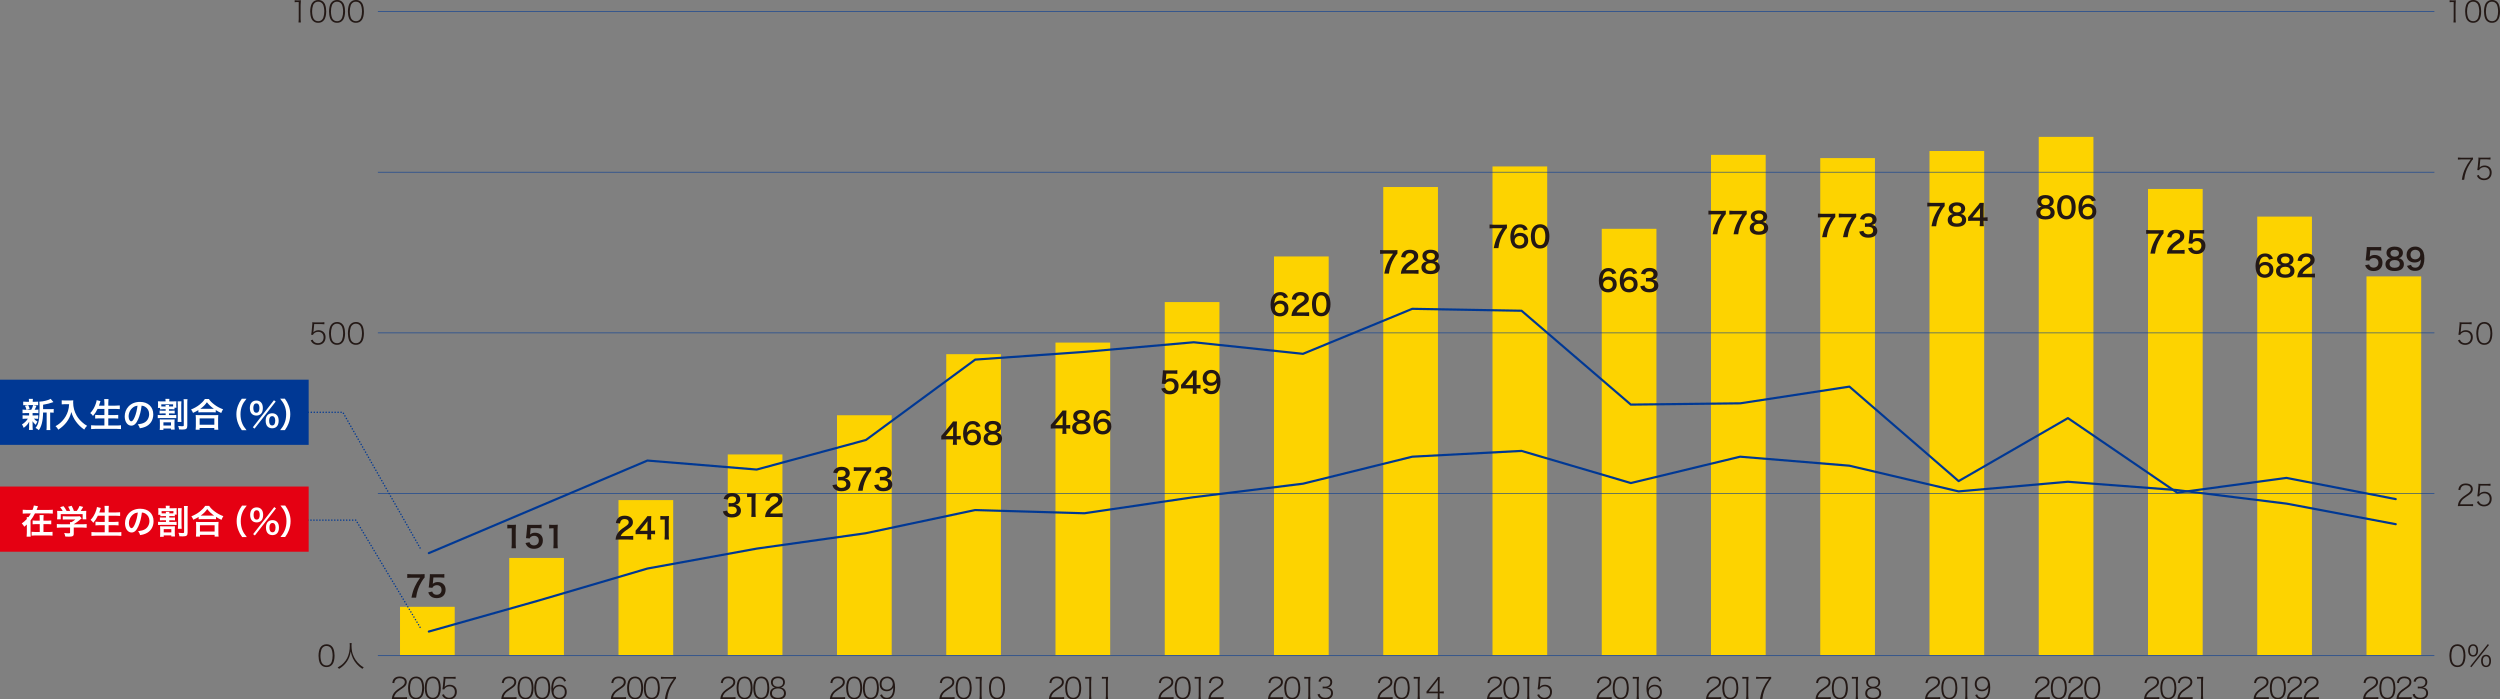 <?xml version="1.0" encoding="UTF-8"?>
<svg id="_レイヤー_2" data-name="レイヤー 2" xmlns="http://www.w3.org/2000/svg" viewBox="0 0 1191.72 333.42">
  <rect x="0" y="0" width="1191.72" height="333.42" fill="#808080" stroke="none"/>
  <defs>
    <style>
      .cls-1 {
        fill: #231815;
      }

      .cls-1, .cls-2, .cls-3, .cls-4, .cls-5 {
        stroke-width: 0px;
      }

      .cls-6 {
        stroke-dasharray: 0 0 0 1.42;
        stroke-linejoin: round;
        stroke-width: .71px;
      }

      .cls-6, .cls-7, .cls-8 {
        fill: none;
        stroke: #003894;
      }

      .cls-6, .cls-8 {
        stroke-linecap: round;
      }

      .cls-7 {
        stroke-width: .27px;
      }

      .cls-7, .cls-8 {
        stroke-miterlimit: 10;
      }

      .cls-8 {
        stroke-width: 1.04px;
      }

      .cls-2 {
        fill: #e50012;
      }

      .cls-3 {
        fill: #003894;
      }

      .cls-4 {
        fill: #fff;
      }

      .cls-5 {
        fill: #fdd300;
      }
    </style>
  </defs>
  <g id="_レイヤー_1-2" data-name="レイヤー 1">
    <g>
      <rect class="cls-5" x="1128.08" y="131.75" width="26.07" height="180.5"/>
      <rect class="cls-5" x="1076" y="103.25" width="26.07" height="209"/>
      <rect class="cls-5" x="1023.92" y="90.07" width="26.07" height="222.18"/>
      <rect class="cls-5" x="971.84" y="65.25" width="26.07" height="247"/>
      <rect class="cls-5" x="919.77" y="71.99" width="26.07" height="240.26"/>
      <rect class="cls-5" x="867.69" y="75.36" width="26.07" height="236.89"/>
      <rect class="cls-5" x="815.61" y="73.82" width="26.07" height="238.42"/>
      <rect class="cls-5" x="763.53" y="109.07" width="26.07" height="203.18"/>
      <rect class="cls-5" x="711.46" y="79.34" width="26.07" height="232.91"/>
      <rect class="cls-5" x="659.38" y="89.15" width="26.07" height="223.1"/>
      <rect class="cls-5" x="607.3" y="122.25" width="26.07" height="190"/>
      <rect class="cls-5" x="555.22" y="144" width="26.07" height="168.24"/>
      <rect class="cls-5" x="503.14" y="163.31" width="26.07" height="148.94"/>
      <rect class="cls-5" x="451.07" y="168.83" width="26.07" height="143.42"/>
      <rect class="cls-5" x="398.99" y="197.94" width="26.07" height="114.31"/>
      <rect class="cls-5" x="346.91" y="216.63" width="26.07" height="95.62"/>
      <rect class="cls-5" x="294.83" y="238.39" width="26.07" height="73.86"/>
      <rect class="cls-5" x="242.75" y="265.97" width="26.07" height="46.27"/>
      <rect class="cls-5" x="190.68" y="289.26" width="26.07" height="22.98"/>
      <g>
        <path class="cls-1" d="M188.23,333.21c-.84,0-1.04.01-1.48.08.17-1.13.22-1.37.45-1.93.35-.83.9-1.53,1.78-2.26.46-.41.49-.42,2.09-1.5,1.43-.97,1.9-1.58,1.9-2.48,0-1.12-.95-1.83-2.44-1.83-.97,0-1.67.31-2.1.92-.28.39-.39.73-.5,1.44l-.97-.18c.21-.98.43-1.46.87-1.95.62-.69,1.53-1.04,2.7-1.04,2.05,0,3.36,1.04,3.36,2.65,0,.7-.25,1.33-.73,1.88-.36.41-.74.7-2.31,1.75-1.27.87-1.78,1.29-2.25,1.93-.42.56-.62.99-.77,1.7h4.59c.66,0,1.09-.03,1.62-.08v.98c-.53-.06-.98-.08-1.62-.08h-4.19Z"/>
        <path class="cls-1" d="M195.87,332.46c-.36-.38-.64-.81-.81-1.25-.35-.98-.53-2.09-.53-3.24,0-1.48.32-3.01.8-3.8.66-1.09,1.7-1.67,3.03-1.67,1,0,1.85.32,2.47.95.38.39.66.81.81,1.25.35.97.53,2.09.53,3.25,0,1.69-.35,3.19-.97,4.03-.69.95-1.62,1.41-2.86,1.41-1.01,0-1.83-.32-2.46-.95ZM196.54,324.02c-.31.31-.53.66-.64,1.01-.31.87-.46,1.86-.46,2.93,0,1.33.28,2.73.67,3.39.5.84,1.26,1.26,2.23,1.26.73,0,1.34-.24,1.79-.69.31-.31.53-.67.66-1.05.31-.9.46-1.85.46-2.93,0-1.27-.28-2.7-.66-3.36-.49-.84-1.26-1.27-2.25-1.27-.74,0-1.34.24-1.79.71Z"/>
        <path class="cls-1" d="M203.82,332.46c-.36-.38-.64-.81-.81-1.25-.35-.98-.53-2.09-.53-3.24,0-1.48.32-3.01.8-3.8.66-1.09,1.7-1.67,3.03-1.67,1,0,1.85.32,2.47.95.38.39.66.81.81,1.25.35.97.53,2.09.53,3.25,0,1.69-.35,3.19-.97,4.03-.69.95-1.62,1.41-2.86,1.41-1.01,0-1.83-.32-2.47-.95ZM204.49,324.02c-.31.31-.53.66-.64,1.01-.31.87-.46,1.86-.46,2.93,0,1.33.28,2.73.67,3.39.5.84,1.26,1.26,2.23,1.26.73,0,1.34-.24,1.79-.69.31-.31.53-.67.66-1.05.31-.9.46-1.85.46-2.93,0-1.27-.28-2.7-.66-3.36-.49-.84-1.26-1.27-2.25-1.27-.74,0-1.34.24-1.79.71Z"/>
        <path class="cls-1" d="M212.04,326.77c-.03.25-.03.27-.11.66.66-.69,1.49-1.02,2.49-1.02.94,0,1.82.34,2.42.92.62.6.92,1.43.92,2.45,0,2.2-1.44,3.63-3.66,3.63-1.02,0-1.88-.31-2.54-.9-.35-.32-.55-.6-.88-1.26l.94-.32c.15.41.25.59.46.83.49.55,1.21.85,2.05.85,1.62,0,2.7-1.11,2.7-2.77s-.99-2.65-2.54-2.65c-.73,0-1.37.21-1.89.63-.34.27-.49.46-.64.84l-.87-.07c.11-.5.15-.78.22-1.44l.29-3.08c.04-.35.06-.64.06-.84,0-.21-.01-.35-.04-.62.42.07.63.08,1.49.08h2.72c.7,0,1.02-.03,1.57-.11v1.02c-.49-.08-.92-.11-1.57-.11h-3.28l-.32,3.28Z"/>
      </g>
      <g>
        <path class="cls-1" d="M1167.72.11c.35.06.59.07,1.09.07h.77c.39,0,.66-.01,1.09-.07-.08.87-.13,1.6-.13,2.34v6.74c0,.64.03,1.01.11,1.51h-1.12c.08-.48.11-.9.11-1.51V.97h-.78c-.41,0-.76.03-1.15.08V.11Z"/>
        <path class="cls-1" d="M1176.45,9.95c-.36-.38-.64-.81-.81-1.25-.35-.98-.53-2.09-.53-3.24,0-1.48.32-3.01.8-3.8.66-1.09,1.7-1.67,3.03-1.67,1,0,1.85.32,2.47.95.38.39.66.81.81,1.25.35.97.53,2.09.53,3.25,0,1.69-.35,3.19-.97,4.03-.69.95-1.62,1.41-2.86,1.41-1.01,0-1.83-.32-2.47-.95ZM1177.12,1.51c-.31.31-.53.66-.64,1.01-.31.87-.46,1.86-.46,2.93,0,1.33.28,2.73.67,3.39.5.84,1.26,1.26,2.23,1.26.73,0,1.34-.24,1.79-.69.31-.31.53-.67.66-1.05.31-.9.46-1.85.46-2.93,0-1.27-.28-2.7-.66-3.36-.49-.84-1.26-1.27-2.25-1.27-.74,0-1.34.24-1.79.71Z"/>
        <path class="cls-1" d="M1185.43,9.95c-.36-.38-.64-.81-.81-1.25-.35-.98-.53-2.09-.53-3.24,0-1.48.32-3.01.8-3.8.66-1.09,1.7-1.67,3.03-1.67,1,0,1.85.32,2.47.95.38.39.66.81.81,1.25.35.97.53,2.09.53,3.25,0,1.69-.35,3.19-.97,4.03-.69.95-1.62,1.41-2.86,1.41-1.01,0-1.83-.32-2.46-.95ZM1186.11,1.51c-.31.31-.53.66-.64,1.01-.31.87-.46,1.86-.46,2.93,0,1.33.28,2.73.67,3.39.5.84,1.26,1.26,2.23,1.26.73,0,1.34-.24,1.79-.69.31-.31.53-.67.66-1.05.31-.9.46-1.85.46-2.93,0-1.27-.28-2.7-.66-3.36-.49-.84-1.26-1.27-2.25-1.27-.74,0-1.34.24-1.79.71Z"/>
      </g>
      <g>
        <path class="cls-1" d="M140.48.11c.35.06.59.07,1.09.07h.77c.39,0,.66-.01,1.09-.07-.08.87-.13,1.6-.13,2.34v6.74c0,.64.03,1.01.11,1.51h-1.12c.08-.48.11-.9.11-1.51V.97h-.78c-.41,0-.76.03-1.15.08V.11Z"/>
        <path class="cls-1" d="M149.2,9.95c-.36-.38-.64-.81-.81-1.25-.35-.98-.53-2.09-.53-3.24,0-1.48.32-3.01.8-3.8.66-1.09,1.7-1.67,3.03-1.67,1,0,1.85.32,2.47.95.38.39.66.81.81,1.25.35.97.53,2.09.53,3.25,0,1.69-.35,3.19-.97,4.03-.69.95-1.62,1.41-2.86,1.41-1.01,0-1.83-.32-2.46-.95ZM149.88,1.51c-.31.31-.53.66-.64,1.01-.31.87-.46,1.86-.46,2.93,0,1.33.28,2.73.67,3.39.5.84,1.26,1.26,2.23,1.26.73,0,1.34-.24,1.79-.69.31-.31.53-.67.66-1.05.31-.9.46-1.85.46-2.93,0-1.27-.28-2.7-.66-3.36-.49-.84-1.26-1.27-2.25-1.27-.74,0-1.34.24-1.79.71Z"/>
        <path class="cls-1" d="M158.19,9.95c-.36-.38-.64-.81-.81-1.25-.35-.98-.53-2.09-.53-3.24,0-1.48.32-3.01.8-3.8.66-1.09,1.7-1.67,3.03-1.67,1,0,1.85.32,2.47.95.38.39.66.81.81,1.25.35.97.53,2.09.53,3.25,0,1.69-.35,3.19-.97,4.03-.69.95-1.62,1.41-2.86,1.41-1.01,0-1.83-.32-2.47-.95ZM158.86,1.51c-.31.31-.53.66-.64,1.01-.31.87-.46,1.86-.46,2.93,0,1.33.28,2.73.67,3.39.5.84,1.26,1.26,2.23,1.26.73,0,1.34-.24,1.79-.69.31-.31.53-.67.66-1.05.31-.9.46-1.85.46-2.93,0-1.27-.28-2.7-.66-3.36-.49-.84-1.26-1.27-2.25-1.27-.74,0-1.34.24-1.79.71Z"/>
        <path class="cls-1" d="M167.18,9.95c-.36-.38-.64-.81-.81-1.25-.35-.98-.53-2.09-.53-3.24,0-1.48.32-3.01.8-3.8.66-1.09,1.7-1.67,3.03-1.67,1,0,1.85.32,2.47.95.38.39.66.81.81,1.25.35.97.53,2.09.53,3.25,0,1.69-.35,3.19-.97,4.03-.69.95-1.62,1.41-2.86,1.41-1.01,0-1.83-.32-2.47-.95ZM167.85,1.51c-.31.31-.53.66-.64,1.01-.31.87-.46,1.86-.46,2.93,0,1.33.28,2.73.67,3.39.5.84,1.26,1.26,2.23,1.26.73,0,1.34-.24,1.79-.69.31-.31.53-.67.66-1.05.31-.9.46-1.85.46-2.93,0-1.27-.28-2.7-.66-3.36-.49-.84-1.26-1.27-2.25-1.27-.74,0-1.34.24-1.79.71Z"/>
      </g>
      <g>
        <path class="cls-1" d="M1178.84,75.97c-.22.15-.45.43-.92,1.18-1.36,2.12-1.91,3.17-2.47,4.82-.41,1.22-.57,1.97-.81,3.73h-1.11c.42-2.54.8-3.78,1.7-5.62.67-1.4,1.27-2.37,2.55-4.09h-4.62c-.62,0-1.01.03-1.51.1v-1.01c.52.07.88.1,1.53.1h4.13c.74,0,1.08-.01,1.54-.07v.87Z"/>
        <path class="cls-1" d="M1182.03,79.25c-.03.25-.03.27-.11.66.66-.69,1.49-1.02,2.49-1.02.94,0,1.82.34,2.42.92.62.6.92,1.43.92,2.45,0,2.2-1.44,3.63-3.66,3.63-1.02,0-1.88-.31-2.54-.9-.35-.32-.55-.6-.88-1.26l.94-.32c.15.41.25.59.46.83.49.55,1.21.85,2.05.85,1.62,0,2.7-1.11,2.7-2.77s-.99-2.65-2.54-2.65c-.73,0-1.37.21-1.89.63-.34.27-.49.46-.64.84l-.87-.07c.11-.5.15-.78.22-1.44l.29-3.08c.04-.35.06-.64.06-.84,0-.21-.01-.35-.04-.62.42.07.63.08,1.49.08h2.72c.7,0,1.02-.03,1.57-.11v1.02c-.49-.08-.92-.11-1.57-.11h-3.28l-.32,3.28Z"/>
      </g>
      <g>
        <path class="cls-1" d="M1173.04,157.76c-.03.25-.03.27-.11.66.66-.69,1.49-1.02,2.49-1.02.94,0,1.82.34,2.42.92.62.6.92,1.43.92,2.45,0,2.2-1.44,3.63-3.66,3.63-1.02,0-1.88-.31-2.54-.9-.35-.32-.55-.6-.88-1.26l.94-.32c.15.41.25.59.46.83.49.55,1.21.85,2.05.85,1.62,0,2.7-1.11,2.7-2.77s-.99-2.65-2.54-2.65c-.73,0-1.37.21-1.89.63-.34.27-.49.46-.64.84l-.87-.07c.11-.5.15-.78.22-1.44l.29-3.08c.04-.35.06-.64.06-.84,0-.21-.01-.35-.04-.62.42.07.63.08,1.49.08h2.72c.7,0,1.02-.03,1.57-.11v1.02c-.49-.08-.92-.11-1.57-.11h-3.28l-.32,3.28Z"/>
        <path class="cls-1" d="M1181.76,163.45c-.36-.38-.64-.81-.81-1.25-.35-.98-.53-2.09-.53-3.24,0-1.48.32-3.01.8-3.8.66-1.09,1.7-1.67,3.03-1.67,1,0,1.85.32,2.47.95.38.39.66.81.81,1.25.35.97.53,2.09.53,3.25,0,1.69-.35,3.19-.97,4.03-.69.95-1.62,1.41-2.86,1.41-1.01,0-1.83-.32-2.46-.95ZM1182.44,155.01c-.31.31-.53.66-.64,1.01-.31.87-.46,1.86-.46,2.93,0,1.33.28,2.73.67,3.39.5.84,1.26,1.26,2.23,1.26.73,0,1.34-.24,1.79-.69.31-.31.53-.67.66-1.05.31-.9.46-1.85.46-2.93,0-1.27-.28-2.7-.66-3.36-.49-.84-1.26-1.27-2.25-1.27-.74,0-1.34.24-1.79.71Z"/>
      </g>
      <g>
        <path class="cls-1" d="M149.47,157.76c-.03.25-.03.27-.11.66.66-.69,1.49-1.02,2.49-1.02.94,0,1.82.34,2.42.92.62.6.92,1.43.92,2.45,0,2.2-1.44,3.63-3.66,3.63-1.02,0-1.88-.31-2.54-.9-.35-.32-.55-.6-.88-1.26l.94-.32c.15.41.25.59.46.83.49.55,1.21.85,2.05.85,1.62,0,2.7-1.11,2.7-2.77s-.99-2.65-2.54-2.65c-.73,0-1.37.21-1.89.63-.34.27-.49.46-.64.84l-.87-.07c.11-.5.15-.78.22-1.44l.29-3.08c.04-.35.06-.64.06-.84,0-.21-.01-.35-.04-.62.42.07.63.08,1.49.08h2.72c.7,0,1.02-.03,1.57-.11v1.02c-.49-.08-.92-.11-1.57-.11h-3.28l-.32,3.28Z"/>
        <path class="cls-1" d="M158.19,163.45c-.36-.38-.64-.81-.81-1.25-.35-.98-.53-2.09-.53-3.24,0-1.48.32-3.01.8-3.8.66-1.09,1.7-1.67,3.03-1.67,1,0,1.85.32,2.47.95.38.39.66.81.81,1.25.35.97.53,2.09.53,3.25,0,1.69-.35,3.19-.97,4.03-.69.95-1.62,1.41-2.86,1.41-1.01,0-1.83-.32-2.46-.95ZM158.86,155.01c-.31.31-.53.66-.64,1.01-.31.87-.46,1.86-.46,2.93,0,1.33.28,2.73.67,3.39.5.84,1.26,1.26,2.23,1.26.73,0,1.34-.24,1.79-.69.31-.31.53-.67.66-1.05.31-.9.46-1.85.46-2.93,0-1.27-.28-2.7-.66-3.36-.49-.84-1.26-1.27-2.25-1.27-.74,0-1.34.24-1.79.71Z"/>
        <path class="cls-1" d="M167.18,163.45c-.36-.38-.64-.81-.81-1.25-.35-.98-.53-2.09-.53-3.24,0-1.48.32-3.01.8-3.8.66-1.09,1.7-1.67,3.03-1.67,1,0,1.85.32,2.47.95.38.39.66.81.81,1.25.35.97.53,2.09.53,3.25,0,1.69-.35,3.19-.97,4.03-.69.95-1.62,1.41-2.86,1.41-1.01,0-1.83-.32-2.47-.95ZM167.85,155.01c-.31.31-.53.66-.64,1.01-.31.87-.46,1.86-.46,2.93,0,1.33.28,2.73.67,3.39.5.84,1.26,1.26,2.23,1.26.73,0,1.34-.24,1.79-.69.31-.31.53-.67.66-1.05.31-.9.46-1.85.46-2.93,0-1.27-.28-2.7-.66-3.36-.49-.84-1.26-1.27-2.25-1.27-.74,0-1.34.24-1.79.71Z"/>
      </g>
      <g>
        <path class="cls-1" d="M1173.08,241.2c-.84,0-1.04.01-1.48.08.17-1.13.22-1.37.45-1.93.35-.83.9-1.53,1.78-2.26.46-.41.49-.42,2.09-1.5,1.43-.97,1.91-1.58,1.91-2.48,0-1.12-.95-1.83-2.44-1.83-.97,0-1.67.31-2.1.92-.28.39-.39.73-.5,1.44l-.97-.18c.21-.98.43-1.46.87-1.95.62-.69,1.53-1.04,2.7-1.04,2.05,0,3.36,1.04,3.36,2.65,0,.7-.25,1.33-.73,1.88-.36.41-.74.7-2.31,1.75-1.27.87-1.78,1.29-2.25,1.93-.42.56-.62.99-.77,1.7h4.59c.66,0,1.09-.03,1.62-.08v.98c-.53-.06-.98-.08-1.62-.08h-4.19Z"/>
        <path class="cls-1" d="M1182.03,234.76c-.03.25-.03.27-.11.66.66-.69,1.49-1.02,2.49-1.02.94,0,1.82.34,2.42.92.62.6.92,1.43.92,2.45,0,2.2-1.44,3.63-3.66,3.63-1.02,0-1.88-.31-2.54-.9-.35-.32-.55-.6-.88-1.26l.94-.32c.15.41.25.59.46.83.49.55,1.21.85,2.05.85,1.62,0,2.7-1.11,2.7-2.77s-.99-2.65-2.54-2.65c-.73,0-1.37.21-1.89.63-.34.27-.49.46-.64.84l-.87-.07c.11-.5.15-.78.22-1.44l.29-3.08c.04-.35.06-.64.06-.84,0-.21-.01-.35-.04-.62.42.07.63.08,1.49.08h2.72c.7,0,1.02-.03,1.57-.11v1.02c-.49-.08-.92-.11-1.57-.11h-3.28l-.32,3.28Z"/>
      </g>
      <g>
        <path class="cls-1" d="M1168.95,317.07c-.36-.38-.64-.81-.81-1.25-.35-.98-.53-2.09-.53-3.24,0-1.48.32-3.01.8-3.8.66-1.09,1.7-1.67,3.03-1.67,1,0,1.85.32,2.47.95.38.39.66.81.81,1.25.35.97.53,2.09.53,3.25,0,1.69-.35,3.19-.97,4.03-.69.95-1.62,1.41-2.86,1.41-1.01,0-1.83-.32-2.46-.95ZM1169.63,308.63c-.31.31-.53.66-.64,1.01-.31.87-.46,1.86-.46,2.93,0,1.33.28,2.73.67,3.39.5.84,1.26,1.26,2.23,1.26.73,0,1.34-.24,1.79-.69.31-.31.53-.67.66-1.05.31-.9.46-1.85.46-2.93,0-1.27-.28-2.7-.66-3.36-.49-.84-1.26-1.27-2.25-1.27-.74,0-1.34.24-1.79.71Z"/>
        <path class="cls-1" d="M1177.3,312.4c-.49-.49-.76-1.3-.76-2.34,0-1.85.87-2.94,2.37-2.94s2.35,1.08,2.35,2.94c0,1.04-.27,1.85-.77,2.34-.39.39-.95.6-1.58.6s-1.19-.21-1.61-.6ZM1177.34,310.06c0,1.41.57,2.23,1.57,2.23s1.55-.81,1.55-2.23-.56-2.23-1.55-2.23-1.57.81-1.57,2.23ZM1185.91,307.04l.56.43-8.4,10.59-.56-.42,8.4-10.6ZM1183.47,317.4c-.49-.49-.76-1.3-.76-2.34,0-1.85.87-2.94,2.37-2.94s2.35,1.08,2.35,2.94c0,1.04-.27,1.85-.77,2.34-.39.39-.95.6-1.58.6s-1.19-.21-1.61-.6ZM1183.52,315.08c0,1.41.57,2.23,1.57,2.23s1.55-.81,1.55-2.24-.56-2.23-1.55-2.23-1.57.81-1.57,2.24Z"/>
      </g>
      <g>
        <path class="cls-1" d="M153.18,317.07c-.36-.38-.64-.81-.81-1.25-.35-.98-.53-2.09-.53-3.24,0-1.48.32-3.01.8-3.8.66-1.09,1.7-1.67,3.03-1.67,1,0,1.85.32,2.47.95.38.39.66.81.81,1.25.35.97.53,2.09.53,3.25,0,1.69-.35,3.19-.97,4.03-.69.95-1.62,1.41-2.86,1.41-1.01,0-1.83-.32-2.47-.95ZM153.85,308.63c-.31.31-.53.66-.64,1.01-.31.87-.46,1.86-.46,2.93,0,1.33.28,2.73.67,3.39.5.84,1.26,1.26,2.23,1.26.73,0,1.34-.24,1.79-.69.31-.31.53-.67.66-1.05.31-.9.46-1.85.46-2.93,0-1.27-.28-2.7-.66-3.36-.49-.84-1.26-1.27-2.25-1.27-.74,0-1.34.24-1.79.71Z"/>
        <path class="cls-1" d="M167.63,306.53c-.03.24-.07.8-.07,1.16,0,.91.13,2.27.28,2.97.28,1.3.91,2.75,1.69,3.92.59.88,1.33,1.71,2.14,2.38.48.41.85.66,1.72,1.18-.31.25-.45.41-.64.71-1.26-.87-1.88-1.39-2.66-2.27-1.55-1.74-2.37-3.45-2.9-6.02-.36,2.1-.91,3.5-1.88,4.89-.48.7-1.08,1.37-1.76,1.98-.56.49-.97.8-1.95,1.42-.21-.29-.34-.43-.66-.66,1.44-.83,2.09-1.3,2.96-2.24,1.33-1.41,2.13-3.03,2.55-5.1.2-.95.29-1.96.29-3.01,0-.59-.01-.92-.06-1.3h.94Z"/>
      </g>
      <g>
        <path class="cls-1" d="M397.05,333.21c-.84,0-1.04.01-1.48.08.17-1.13.22-1.37.45-1.93.35-.83.9-1.53,1.78-2.26.46-.41.49-.42,2.09-1.5,1.43-.97,1.91-1.58,1.91-2.48,0-1.12-.95-1.83-2.44-1.83-.97,0-1.67.31-2.1.92-.28.39-.39.73-.5,1.44l-.97-.18c.21-.98.43-1.46.87-1.95.62-.69,1.53-1.04,2.7-1.04,2.05,0,3.36,1.04,3.36,2.65,0,.7-.25,1.33-.73,1.88-.36.41-.74.7-2.31,1.75-1.27.87-1.78,1.29-2.25,1.93-.42.56-.62.99-.77,1.7h4.59c.66,0,1.09-.03,1.62-.08v.98c-.53-.06-.98-.08-1.62-.08h-4.19Z"/>
        <path class="cls-1" d="M404.69,332.46c-.36-.38-.64-.81-.81-1.25-.35-.98-.53-2.09-.53-3.24,0-1.48.32-3.01.8-3.8.66-1.09,1.7-1.67,3.03-1.67,1,0,1.85.32,2.47.95.38.39.66.81.81,1.25.35.97.53,2.09.53,3.25,0,1.69-.35,3.19-.97,4.03-.69.95-1.62,1.41-2.86,1.41-1.01,0-1.83-.32-2.47-.95ZM405.37,324.02c-.31.31-.53.66-.64,1.01-.31.87-.46,1.86-.46,2.93,0,1.33.28,2.73.67,3.39.5.84,1.26,1.26,2.23,1.26.73,0,1.34-.24,1.79-.69.31-.31.53-.67.66-1.05.31-.9.46-1.85.46-2.93,0-1.27-.28-2.7-.66-3.36-.49-.84-1.26-1.27-2.25-1.27-.74,0-1.34.24-1.79.71Z"/>
        <path class="cls-1" d="M412.65,332.46c-.36-.38-.64-.81-.81-1.25-.35-.98-.53-2.09-.53-3.24,0-1.48.32-3.01.8-3.8.66-1.09,1.7-1.67,3.03-1.67,1,0,1.85.32,2.47.95.38.39.66.81.81,1.25.35.97.53,2.09.53,3.25,0,1.69-.35,3.19-.97,4.03-.69.95-1.62,1.41-2.86,1.41-1.01,0-1.83-.32-2.46-.95ZM413.32,324.02c-.31.31-.53.66-.64,1.01-.31.87-.46,1.86-.46,2.93,0,1.33.28,2.73.67,3.39.5.84,1.26,1.26,2.23,1.26.73,0,1.34-.24,1.79-.69.31-.31.53-.67.66-1.05.31-.9.46-1.85.46-2.93,0-1.27-.28-2.7-.66-3.36-.49-.84-1.26-1.27-2.25-1.27-.74,0-1.34.24-1.79.71Z"/>
        <path class="cls-1" d="M420.43,330.98c.2.49.31.7.52.94.42.45,1.04.69,1.82.69,1.02,0,1.76-.42,2.3-1.32.28-.46.5-1.15.62-1.82.06-.38.11-1.02.14-1.81-.27.56-.57.92-1.15,1.29-.53.36-1.23.56-1.99.56-2.03,0-3.38-1.34-3.38-3.4,0-2.19,1.44-3.61,3.67-3.61,1.54,0,2.79.9,3.31,2.35.25.76.38,1.67.38,2.94s-.21,2.49-.6,3.42c-.38.92-1.12,1.68-1.93,1.96-.42.15-.97.24-1.46.24-.94,0-1.69-.25-2.27-.77-.35-.31-.56-.62-.91-1.32l.94-.34ZM425.57,326.05c0-1.58-1.16-2.77-2.69-2.77-.95,0-1.81.46-2.28,1.23-.24.39-.38.95-.38,1.51,0,1.67.98,2.7,2.56,2.7s2.79-1.13,2.79-2.68Z"/>
      </g>
      <g>
        <path class="cls-1" d="M605.88,333.21c-.84,0-1.04.01-1.48.08.17-1.13.22-1.37.45-1.93.35-.83.9-1.53,1.78-2.26.46-.41.49-.42,2.09-1.5,1.43-.97,1.91-1.58,1.91-2.48,0-1.12-.95-1.83-2.44-1.83-.97,0-1.67.31-2.1.92-.28.39-.39.73-.5,1.44l-.97-.18c.21-.98.43-1.46.87-1.95.62-.69,1.53-1.04,2.7-1.04,2.05,0,3.36,1.04,3.36,2.65,0,.7-.25,1.33-.73,1.88-.36.41-.74.7-2.31,1.75-1.27.87-1.78,1.29-2.25,1.93-.42.56-.62.99-.77,1.7h4.59c.66,0,1.09-.03,1.62-.08v.98c-.53-.06-.98-.08-1.62-.08h-4.19Z"/>
        <path class="cls-1" d="M613.52,332.46c-.36-.38-.64-.81-.81-1.25-.35-.98-.53-2.09-.53-3.24,0-1.48.32-3.01.8-3.8.66-1.09,1.7-1.67,3.03-1.67,1,0,1.85.32,2.47.95.38.39.66.81.81,1.25.35.97.53,2.09.53,3.25,0,1.69-.35,3.19-.97,4.03-.69.95-1.62,1.41-2.86,1.41-1.01,0-1.83-.32-2.47-.95ZM614.2,324.02c-.31.31-.53.66-.64,1.01-.31.87-.46,1.86-.46,2.93,0,1.33.28,2.73.67,3.39.5.84,1.26,1.26,2.23,1.26.73,0,1.34-.24,1.79-.69.31-.31.53-.67.66-1.05.31-.9.46-1.85.46-2.93,0-1.27-.28-2.7-.66-3.36-.49-.84-1.26-1.27-2.25-1.27-.74,0-1.34.24-1.79.71Z"/>
        <path class="cls-1" d="M621.74,322.62c.35.06.59.07,1.09.07h.77c.39,0,.66-.01,1.09-.07-.08.87-.13,1.6-.13,2.34v6.74c0,.64.03,1.01.11,1.51h-1.12c.08-.48.11-.9.11-1.51v-8.22h-.78c-.41,0-.76.03-1.15.08v-.94Z"/>
        <path class="cls-1" d="M629.01,330.75c.25.74.46,1.05.92,1.37.46.34,1.09.5,1.82.5,1.69,0,2.76-.87,2.76-2.27s-1.04-2.23-2.96-2.23c-.42,0-.69.01-1.05.06v-.92c.32.04.64.07.99.07,1.71,0,2.65-.77,2.65-2.2,0-1.13-.91-1.88-2.33-1.88-.88,0-1.51.25-1.9.76-.22.25-.32.49-.48,1.04l-.94-.24c.22-.67.36-.97.67-1.32.6-.67,1.51-1.01,2.7-1.01,1.06,0,1.93.31,2.49.87.45.46.7,1.06.7,1.72,0,.74-.21,1.36-.62,1.81s-.85.67-1.67.8c.81.08,1.25.24,1.71.6.62.46.95,1.21.95,2.12,0,1.86-1.4,3.03-3.67,3.03-1.36,0-2.37-.36-3.03-1.11-.29-.32-.45-.62-.7-1.3l.95-.27Z"/>
      </g>
      <g>
        <path class="cls-1" d="M292.63,333.21c-.84,0-1.04.01-1.48.08.17-1.13.22-1.37.45-1.93.35-.83.9-1.53,1.78-2.26.46-.41.49-.42,2.09-1.5,1.43-.97,1.91-1.58,1.91-2.48,0-1.12-.95-1.83-2.44-1.83-.97,0-1.67.31-2.1.92-.28.39-.39.73-.5,1.44l-.97-.18c.21-.98.43-1.46.87-1.95.62-.69,1.53-1.04,2.7-1.04,2.05,0,3.36,1.04,3.36,2.65,0,.7-.25,1.33-.73,1.88-.36.41-.74.7-2.31,1.75-1.27.87-1.78,1.29-2.25,1.93-.42.56-.62.99-.77,1.7h4.59c.66,0,1.09-.03,1.62-.08v.98c-.53-.06-.98-.08-1.62-.08h-4.19Z"/>
        <path class="cls-1" d="M300.27,332.46c-.36-.38-.64-.81-.81-1.25-.35-.98-.53-2.09-.53-3.24,0-1.48.32-3.01.8-3.8.66-1.09,1.7-1.67,3.03-1.67,1,0,1.85.32,2.47.95.38.39.66.81.81,1.25.35.97.53,2.09.53,3.25,0,1.69-.35,3.19-.97,4.03-.69.95-1.62,1.41-2.86,1.41-1.01,0-1.83-.32-2.47-.95ZM300.95,324.02c-.31.31-.53.66-.64,1.01-.31.87-.46,1.86-.46,2.93,0,1.33.28,2.73.67,3.39.5.84,1.26,1.26,2.23,1.26.73,0,1.34-.24,1.79-.69.31-.31.53-.67.66-1.05.31-.9.46-1.85.46-2.93,0-1.27-.28-2.7-.66-3.36-.49-.84-1.26-1.27-2.25-1.27-.74,0-1.34.24-1.79.71Z"/>
        <path class="cls-1" d="M308.23,332.46c-.36-.38-.64-.81-.81-1.25-.35-.98-.53-2.09-.53-3.24,0-1.48.32-3.01.8-3.8.66-1.09,1.7-1.67,3.03-1.67,1,0,1.85.32,2.47.95.38.39.66.81.81,1.25.35.97.53,2.09.53,3.25,0,1.69-.35,3.19-.97,4.03-.69.95-1.62,1.41-2.86,1.41-1.01,0-1.83-.32-2.46-.95ZM308.9,324.02c-.31.31-.53.66-.64,1.01-.31.87-.46,1.86-.46,2.93,0,1.33.28,2.73.67,3.39.5.84,1.26,1.26,2.23,1.26.73,0,1.34-.24,1.79-.69.31-.31.53-.67.66-1.05.31-.9.46-1.85.46-2.93,0-1.27-.28-2.7-.66-3.36-.49-.84-1.26-1.27-2.25-1.27-.74,0-1.34.24-1.79.71Z"/>
        <path class="cls-1" d="M322.24,323.49c-.22.15-.45.43-.92,1.18-1.36,2.12-1.91,3.17-2.47,4.82-.41,1.22-.57,1.98-.81,3.73h-1.11c.42-2.54.8-3.78,1.7-5.62.67-1.4,1.27-2.37,2.55-4.09h-4.62c-.62,0-1.01.03-1.51.1v-1.01c.52.07.88.1,1.53.1h4.13c.74,0,1.08-.01,1.54-.07v.87Z"/>
      </g>
      <g>
        <path class="cls-1" d="M501.46,333.21c-.84,0-1.04.01-1.48.08.17-1.13.22-1.37.45-1.93.35-.83.9-1.53,1.78-2.26.46-.41.49-.42,2.09-1.5,1.43-.97,1.91-1.58,1.91-2.48,0-1.12-.95-1.83-2.44-1.83-.97,0-1.67.31-2.1.92-.28.39-.39.73-.5,1.44l-.97-.18c.21-.98.43-1.46.87-1.95.62-.69,1.53-1.04,2.7-1.04,2.05,0,3.36,1.04,3.36,2.65,0,.7-.25,1.33-.73,1.88-.36.41-.74.7-2.31,1.75-1.27.87-1.78,1.29-2.25,1.93-.42.56-.62.99-.77,1.7h4.59c.66,0,1.09-.03,1.62-.08v.98c-.53-.06-.98-.08-1.62-.08h-4.19Z"/>
        <path class="cls-1" d="M509.1,332.46c-.36-.38-.64-.81-.81-1.25-.35-.98-.53-2.09-.53-3.24,0-1.48.32-3.01.8-3.8.66-1.09,1.7-1.67,3.03-1.67,1,0,1.85.32,2.47.95.38.39.66.81.81,1.25.35.97.53,2.09.53,3.25,0,1.69-.35,3.19-.97,4.03-.69.95-1.62,1.41-2.86,1.41-1.01,0-1.83-.32-2.47-.95ZM509.77,324.02c-.31.31-.53.66-.64,1.01-.31.87-.46,1.86-.46,2.93,0,1.33.28,2.73.67,3.39.5.84,1.26,1.26,2.23,1.26.73,0,1.34-.24,1.79-.69.31-.31.53-.67.66-1.05.31-.9.46-1.85.46-2.93,0-1.27-.28-2.7-.66-3.36-.49-.84-1.26-1.27-2.25-1.27-.74,0-1.34.24-1.79.71Z"/>
        <path class="cls-1" d="M517.32,322.62c.35.06.59.07,1.09.07h.77c.39,0,.66-.01,1.09-.07-.08.87-.13,1.6-.13,2.34v6.74c0,.64.03,1.01.11,1.51h-1.12c.08-.48.11-.9.11-1.51v-8.22h-.78c-.41,0-.76.03-1.15.08v-.94Z"/>
        <path class="cls-1" d="M525.27,322.62c.35.06.59.07,1.09.07h.77c.39,0,.66-.01,1.09-.07-.08.87-.13,1.6-.13,2.34v6.74c0,.64.03,1.01.11,1.51h-1.12c.08-.48.11-.9.11-1.51v-8.22h-.78c-.41,0-.76.03-1.15.08v-.94Z"/>
      </g>
      <g>
        <path class="cls-1" d="M710.28,333.21c-.84,0-1.04.01-1.48.08.17-1.13.22-1.37.45-1.93.35-.83.9-1.53,1.78-2.26.46-.41.49-.42,2.09-1.5,1.43-.97,1.9-1.58,1.9-2.48,0-1.12-.95-1.83-2.44-1.83-.97,0-1.67.31-2.1.92-.28.39-.39.73-.5,1.44l-.97-.18c.21-.98.43-1.46.87-1.95.62-.69,1.53-1.04,2.7-1.04,2.05,0,3.36,1.04,3.36,2.65,0,.7-.25,1.33-.73,1.88-.36.41-.74.7-2.31,1.75-1.27.87-1.78,1.29-2.25,1.93-.42.56-.62.99-.77,1.7h4.59c.66,0,1.09-.03,1.62-.08v.98c-.53-.06-.98-.08-1.62-.08h-4.19Z"/>
        <path class="cls-1" d="M717.93,332.46c-.36-.38-.64-.81-.81-1.25-.35-.98-.53-2.09-.53-3.24,0-1.48.32-3.01.8-3.8.66-1.09,1.7-1.67,3.03-1.67,1,0,1.85.32,2.47.95.38.39.66.81.81,1.25.35.97.53,2.09.53,3.25,0,1.69-.35,3.19-.97,4.03-.69.95-1.62,1.41-2.86,1.41-1.01,0-1.83-.32-2.46-.95ZM718.6,324.02c-.31.31-.53.66-.64,1.01-.31.87-.46,1.86-.46,2.93,0,1.33.28,2.73.67,3.39.5.84,1.26,1.26,2.23,1.26.73,0,1.34-.24,1.79-.69.31-.31.53-.67.66-1.05.31-.9.46-1.85.46-2.93,0-1.27-.28-2.7-.66-3.36-.49-.84-1.26-1.27-2.25-1.27-.74,0-1.34.24-1.79.71Z"/>
        <path class="cls-1" d="M726.14,322.62c.35.06.59.07,1.09.07h.77c.39,0,.66-.01,1.09-.07-.08.87-.13,1.6-.13,2.34v6.74c0,.64.03,1.01.11,1.51h-1.12c.08-.48.11-.9.11-1.51v-8.22h-.78c-.41,0-.76.03-1.15.08v-.94Z"/>
        <path class="cls-1" d="M734.1,326.77c-.03.25-.03.27-.11.66.66-.69,1.49-1.02,2.49-1.02.94,0,1.82.34,2.42.92.62.6.92,1.43.92,2.45,0,2.2-1.44,3.63-3.66,3.63-1.02,0-1.88-.31-2.54-.9-.35-.32-.55-.6-.88-1.26l.94-.32c.15.41.25.59.46.83.49.55,1.21.85,2.05.85,1.62,0,2.7-1.11,2.7-2.77s-.99-2.65-2.54-2.65c-.73,0-1.37.21-1.89.63-.34.27-.49.46-.64.84l-.87-.07c.11-.5.15-.78.22-1.44l.29-3.08c.04-.35.06-.64.06-.84,0-.21-.01-.35-.04-.62.42.07.63.08,1.49.08h2.72c.7,0,1.02-.03,1.57-.11v1.02c-.49-.08-.92-.11-1.57-.11h-3.28l-.32,3.28Z"/>
      </g>
      <g>
        <path class="cls-1" d="M866.91,333.21c-.84,0-1.04.01-1.48.08.17-1.13.22-1.37.45-1.93.35-.83.9-1.53,1.78-2.26.46-.41.49-.42,2.09-1.5,1.43-.97,1.91-1.58,1.91-2.48,0-1.12-.95-1.83-2.44-1.83-.97,0-1.67.31-2.1.92-.28.39-.39.73-.5,1.44l-.97-.18c.21-.98.43-1.46.87-1.95.62-.69,1.53-1.04,2.7-1.04,2.05,0,3.36,1.04,3.36,2.65,0,.7-.25,1.33-.73,1.88-.36.41-.74.7-2.31,1.75-1.27.87-1.78,1.29-2.25,1.93-.42.56-.62.99-.77,1.7h4.59c.66,0,1.09-.03,1.62-.08v.98c-.53-.06-.98-.08-1.62-.08h-4.19Z"/>
        <path class="cls-1" d="M874.55,332.46c-.36-.38-.64-.81-.81-1.25-.35-.98-.53-2.09-.53-3.24,0-1.48.32-3.01.8-3.8.66-1.09,1.7-1.67,3.03-1.67,1,0,1.85.32,2.47.95.38.39.66.81.81,1.25.35.97.53,2.09.53,3.25,0,1.69-.35,3.19-.97,4.03-.69.95-1.62,1.41-2.86,1.41-1.01,0-1.83-.32-2.47-.95ZM875.22,324.02c-.31.31-.53.66-.64,1.01-.31.87-.46,1.86-.46,2.93,0,1.33.28,2.73.67,3.39.5.84,1.26,1.26,2.23,1.26.73,0,1.34-.24,1.79-.69.31-.31.53-.67.66-1.05.31-.9.46-1.85.46-2.93,0-1.27-.28-2.7-.66-3.36-.49-.84-1.26-1.27-2.25-1.27-.74,0-1.34.24-1.79.71Z"/>
        <path class="cls-1" d="M882.77,322.62c.35.06.59.07,1.09.07h.77c.39,0,.66-.01,1.09-.07-.08.87-.13,1.6-.13,2.34v6.74c0,.64.03,1.01.11,1.51h-1.12c.08-.48.11-.9.11-1.51v-8.22h-.78c-.41,0-.76.03-1.15.08v-.94Z"/>
        <path class="cls-1" d="M895.68,328.28c.7.53,1.06,1.27,1.06,2.2,0,1.89-1.34,2.94-3.74,2.94-1.42,0-2.45-.32-3.11-.95-.49-.48-.76-1.18-.76-1.98,0-1.02.42-1.79,1.26-2.33.43-.28.74-.39,1.23-.45-1.22-.21-2.03-1.2-2.03-2.51,0-.71.25-1.37.71-1.83.57-.59,1.48-.9,2.59-.9,2.1,0,3.36,1.04,3.36,2.73,0,1.3-.8,2.28-2.02,2.51.56.07.95.22,1.43.56ZM890.06,330.44c0,1.39,1.05,2.19,2.9,2.19.98,0,1.81-.27,2.3-.74.35-.35.55-.85.55-1.44,0-1.41-1.09-2.28-2.86-2.28s-2.89.87-2.89,2.28ZM890.48,325.26c0,1.3.92,2.1,2.45,2.1s2.45-.78,2.45-2.09c0-.55-.17-.98-.49-1.3-.46-.45-1.16-.7-1.96-.7-1.48,0-2.45.78-2.45,1.99Z"/>
      </g>
      <g>
        <path class="cls-1" d="M240.41,333.21c-.84,0-1.04.01-1.48.08.17-1.13.22-1.37.45-1.93.35-.83.9-1.53,1.78-2.26.46-.41.49-.42,2.09-1.5,1.43-.97,1.91-1.58,1.91-2.48,0-1.12-.95-1.83-2.44-1.83-.97,0-1.67.31-2.1.92-.28.39-.39.73-.5,1.44l-.97-.18c.21-.98.43-1.46.87-1.95.62-.69,1.53-1.04,2.7-1.04,2.05,0,3.36,1.04,3.36,2.65,0,.7-.25,1.33-.73,1.88-.36.41-.74.7-2.31,1.75-1.27.87-1.78,1.29-2.25,1.93-.42.56-.62.99-.77,1.7h4.59c.66,0,1.09-.03,1.62-.08v.98c-.53-.06-.98-.08-1.62-.08h-4.19Z"/>
        <path class="cls-1" d="M248.05,332.46c-.36-.38-.64-.81-.81-1.25-.35-.98-.53-2.09-.53-3.24,0-1.48.32-3.01.8-3.8.66-1.09,1.7-1.67,3.03-1.67,1,0,1.85.32,2.47.95.38.39.66.81.81,1.25.35.97.53,2.09.53,3.25,0,1.69-.35,3.19-.97,4.03-.69.95-1.62,1.41-2.86,1.41-1.01,0-1.83-.32-2.47-.95ZM248.72,324.02c-.31.31-.53.66-.64,1.01-.31.87-.46,1.86-.46,2.93,0,1.33.28,2.73.67,3.39.5.84,1.26,1.26,2.23,1.26.73,0,1.34-.24,1.79-.69.31-.31.53-.67.66-1.05.31-.9.46-1.85.46-2.93,0-1.27-.28-2.7-.66-3.36-.49-.84-1.26-1.27-2.25-1.27-.74,0-1.34.24-1.79.71Z"/>
        <path class="cls-1" d="M256,332.46c-.36-.38-.64-.81-.81-1.25-.35-.98-.53-2.09-.53-3.24,0-1.48.32-3.01.8-3.8.66-1.09,1.7-1.67,3.03-1.67,1,0,1.85.32,2.47.95.38.39.66.81.81,1.25.35.97.53,2.09.53,3.25,0,1.69-.35,3.19-.97,4.03-.69.95-1.62,1.41-2.86,1.41-1.01,0-1.83-.32-2.46-.95ZM256.68,324.02c-.31.31-.53.66-.64,1.01-.31.87-.46,1.86-.46,2.93,0,1.33.28,2.73.67,3.39.5.84,1.26,1.26,2.23,1.26.73,0,1.34-.24,1.79-.69.31-.31.53-.67.66-1.05.31-.9.46-1.85.46-2.93,0-1.27-.28-2.7-.66-3.36-.49-.84-1.26-1.27-2.25-1.27-.74,0-1.34.24-1.79.71Z"/>
        <path class="cls-1" d="M268.94,324.91c-.18-.46-.29-.66-.52-.91-.43-.48-1.02-.73-1.72-.73-1.11,0-1.96.62-2.48,1.81-.36.87-.48,1.44-.59,3.18.24-.45.38-.64.67-.91.67-.64,1.44-.94,2.44-.94,2.1,0,3.42,1.33,3.42,3.46,0,1.05-.32,1.92-.95,2.55-.63.63-1.57.99-2.55.99s-1.92-.32-2.51-.88c-.88-.81-1.36-2.34-1.36-4.33,0-1.2.2-2.34.55-3.31.35-.95,1.13-1.78,2-2.14.43-.17.87-.25,1.41-.25.92,0,1.74.29,2.28.84.31.31.49.57.81,1.25l-.91.32ZM263.9,329.86c0,1.58,1.16,2.76,2.72,2.76.94,0,1.79-.45,2.25-1.18.25-.42.38-.92.38-1.57,0-1.06-.39-1.89-1.11-2.31-.39-.24-.94-.38-1.46-.38-1.6,0-2.79,1.15-2.79,2.68Z"/>
      </g>
      <g>
        <path class="cls-1" d="M449.24,333.21c-.84,0-1.04.01-1.48.08.17-1.13.22-1.37.45-1.93.35-.83.9-1.53,1.78-2.26.46-.41.49-.42,2.09-1.5,1.43-.97,1.9-1.58,1.9-2.48,0-1.12-.95-1.83-2.44-1.83-.97,0-1.67.31-2.1.92-.28.39-.39.73-.5,1.44l-.97-.18c.21-.98.43-1.46.87-1.95.62-.69,1.53-1.04,2.7-1.04,2.05,0,3.36,1.04,3.36,2.65,0,.7-.25,1.33-.73,1.88-.36.41-.74.7-2.31,1.75-1.27.87-1.78,1.29-2.25,1.93-.42.56-.62.99-.77,1.7h4.59c.66,0,1.09-.03,1.62-.08v.98c-.53-.06-.98-.08-1.62-.08h-4.19Z"/>
        <path class="cls-1" d="M456.88,332.46c-.36-.38-.64-.81-.81-1.25-.35-.98-.53-2.09-.53-3.24,0-1.48.32-3.01.8-3.8.66-1.09,1.7-1.67,3.03-1.67,1,0,1.85.32,2.47.95.38.39.66.81.81,1.25.35.97.53,2.09.53,3.25,0,1.69-.35,3.19-.97,4.03-.69.95-1.62,1.41-2.86,1.41-1.01,0-1.83-.32-2.46-.95ZM457.56,324.02c-.31.31-.53.66-.64,1.01-.31.87-.46,1.86-.46,2.93,0,1.33.28,2.73.67,3.39.5.84,1.26,1.26,2.23,1.26.73,0,1.34-.24,1.79-.69.31-.31.53-.67.66-1.05.31-.9.46-1.85.46-2.93,0-1.27-.28-2.7-.66-3.36-.49-.84-1.26-1.27-2.25-1.27-.74,0-1.34.24-1.79.71Z"/>
        <path class="cls-1" d="M465.1,322.62c.35.06.59.07,1.09.07h.77c.39,0,.66-.01,1.09-.07-.08.87-.13,1.6-.13,2.34v6.74c0,.64.03,1.01.11,1.51h-1.12c.08-.48.11-.9.11-1.51v-8.22h-.78c-.41,0-.76.03-1.15.08v-.94Z"/>
        <path class="cls-1" d="M472.79,332.46c-.36-.38-.64-.81-.81-1.25-.35-.98-.53-2.09-.53-3.24,0-1.48.32-3.01.8-3.8.66-1.09,1.7-1.67,3.03-1.67,1,0,1.85.32,2.47.95.38.39.66.81.81,1.25.35.97.53,2.09.53,3.25,0,1.69-.35,3.19-.97,4.03-.69.95-1.62,1.41-2.86,1.41-1.01,0-1.83-.32-2.47-.95ZM473.46,324.02c-.31.31-.53.66-.64,1.01-.31.87-.46,1.86-.46,2.93,0,1.33.28,2.73.67,3.39.5.84,1.26,1.26,2.23,1.26.73,0,1.34-.24,1.79-.69.31-.31.53-.67.66-1.05.31-.9.46-1.85.46-2.93,0-1.27-.28-2.7-.66-3.36-.49-.84-1.26-1.27-2.25-1.27-.74,0-1.34.24-1.79.71Z"/>
      </g>
      <g>
        <path class="cls-1" d="M658.05,333.21c-.84,0-1.04.01-1.48.08.17-1.13.22-1.37.45-1.93.35-.83.9-1.53,1.78-2.26.46-.41.49-.42,2.09-1.5,1.43-.97,1.91-1.58,1.91-2.48,0-1.12-.95-1.83-2.44-1.83-.97,0-1.67.31-2.1.92-.28.39-.39.73-.5,1.44l-.97-.18c.21-.98.43-1.46.87-1.95.62-.69,1.53-1.04,2.7-1.04,2.05,0,3.36,1.04,3.36,2.65,0,.7-.25,1.33-.73,1.88-.36.41-.74.7-2.31,1.75-1.27.87-1.78,1.29-2.25,1.93-.42.56-.62.99-.77,1.7h4.59c.66,0,1.09-.03,1.62-.08v.98c-.53-.06-.98-.08-1.62-.08h-4.19Z"/>
        <path class="cls-1" d="M665.69,332.46c-.36-.38-.64-.81-.81-1.25-.35-.98-.53-2.09-.53-3.24,0-1.48.32-3.01.8-3.8.66-1.09,1.7-1.67,3.03-1.67,1,0,1.85.32,2.47.95.38.39.66.81.81,1.25.35.97.53,2.09.53,3.25,0,1.69-.35,3.19-.97,4.03-.69.95-1.62,1.41-2.86,1.41-1.01,0-1.83-.32-2.47-.95ZM666.37,324.02c-.31.31-.53.66-.64,1.01-.31.87-.46,1.86-.46,2.93,0,1.33.28,2.73.67,3.39.5.84,1.26,1.26,2.23,1.26.73,0,1.34-.24,1.79-.69.31-.31.53-.67.66-1.05.31-.9.46-1.85.46-2.93,0-1.27-.28-2.7-.66-3.36-.49-.84-1.26-1.27-2.25-1.27-.74,0-1.34.24-1.79.71Z"/>
        <path class="cls-1" d="M673.91,322.62c.35.06.59.07,1.09.07h.77c.39,0,.66-.01,1.09-.07-.08.87-.13,1.6-.13,2.34v6.74c0,.64.03,1.01.11,1.51h-1.12c.08-.48.11-.9.11-1.51v-8.22h-.78c-.41,0-.76.03-1.15.08v-.94Z"/>
        <path class="cls-1" d="M679.99,329.64c.38-.43.6-.7.85-1.02l3.6-4.52c.45-.57.71-.92,1.01-1.4h.87c-.07.8-.08,1.25-.08,2.38v4.59h.53c.62,0,.97-.03,1.47-.1v.99c-.52-.07-.9-.1-1.48-.1h-.52v1.27c0,.64.03.97.11,1.47h-1.08c.08-.49.11-.87.11-1.48v-1.26h-3.74c-.73,0-1.23.01-1.65.06v-.88ZM685.38,325.97c0-.77.01-1.2.07-1.96-.29.43-.59.83-1.04,1.4l-3.36,4.27h4.33v-3.71Z"/>
      </g>
      <g>
        <path class="cls-1" d="M814.69,333.21c-.84,0-1.04.01-1.48.08.17-1.13.22-1.37.45-1.93.35-.83.9-1.53,1.78-2.26.46-.41.49-.42,2.09-1.5,1.43-.97,1.9-1.58,1.9-2.48,0-1.12-.95-1.83-2.44-1.83-.97,0-1.67.31-2.1.92-.28.39-.39.73-.5,1.44l-.97-.18c.21-.98.43-1.46.87-1.95.62-.69,1.53-1.04,2.7-1.04,2.05,0,3.36,1.04,3.36,2.65,0,.7-.25,1.33-.73,1.88-.36.41-.74.7-2.31,1.75-1.27.87-1.78,1.29-2.25,1.93-.42.56-.62.99-.77,1.7h4.59c.66,0,1.09-.03,1.62-.08v.98c-.53-.06-.98-.08-1.62-.08h-4.19Z"/>
        <path class="cls-1" d="M822.33,332.46c-.36-.38-.64-.81-.81-1.25-.35-.98-.53-2.09-.53-3.24,0-1.48.32-3.01.8-3.8.66-1.09,1.7-1.67,3.03-1.67,1,0,1.85.32,2.47.95.38.39.66.81.81,1.25.35.97.53,2.09.53,3.25,0,1.69-.35,3.19-.97,4.03-.69.95-1.62,1.41-2.86,1.41-1.01,0-1.83-.32-2.46-.95ZM823.01,324.02c-.31.31-.53.66-.64,1.01-.31.87-.46,1.86-.46,2.93,0,1.33.28,2.73.67,3.39.5.84,1.26,1.26,2.23,1.26.73,0,1.34-.24,1.79-.69.31-.31.53-.67.66-1.05.31-.9.46-1.85.46-2.93,0-1.27-.28-2.7-.66-3.36-.49-.84-1.26-1.27-2.25-1.27-.74,0-1.34.24-1.79.71Z"/>
        <path class="cls-1" d="M830.55,322.62c.35.06.59.07,1.09.07h.77c.39,0,.66-.01,1.09-.07-.08.87-.13,1.6-.13,2.34v6.74c0,.64.03,1.01.11,1.51h-1.12c.08-.48.11-.9.11-1.51v-8.22h-.78c-.41,0-.76.03-1.15.08v-.94Z"/>
        <path class="cls-1" d="M844.3,323.49c-.22.15-.45.43-.92,1.18-1.36,2.12-1.91,3.17-2.47,4.82-.41,1.22-.57,1.98-.81,3.73h-1.11c.42-2.54.8-3.78,1.7-5.62.67-1.4,1.27-2.37,2.55-4.09h-4.62c-.62,0-1.01.03-1.51.1v-1.01c.52.07.88.1,1.53.1h4.13c.74,0,1.08-.01,1.54-.07v.87Z"/>
      </g>
      <g>
        <path class="cls-1" d="M344.82,333.21c-.84,0-1.04.01-1.48.08.17-1.13.22-1.37.45-1.93.35-.83.9-1.53,1.78-2.26.46-.41.49-.42,2.09-1.5,1.43-.97,1.91-1.58,1.91-2.48,0-1.12-.95-1.83-2.44-1.83-.97,0-1.67.31-2.1.92-.28.39-.39.73-.5,1.44l-.97-.18c.21-.98.43-1.46.87-1.95.62-.69,1.53-1.04,2.7-1.04,2.05,0,3.36,1.04,3.36,2.65,0,.7-.25,1.33-.73,1.88-.36.41-.74.7-2.31,1.75-1.27.87-1.78,1.29-2.25,1.93-.42.56-.62.99-.77,1.7h4.59c.66,0,1.09-.03,1.62-.08v.98c-.53-.06-.98-.08-1.62-.08h-4.19Z"/>
        <path class="cls-1" d="M352.46,332.46c-.36-.38-.64-.81-.81-1.25-.35-.98-.53-2.09-.53-3.24,0-1.48.32-3.01.8-3.8.66-1.09,1.7-1.67,3.03-1.67,1,0,1.85.32,2.47.95.38.39.66.81.81,1.25.35.97.53,2.09.53,3.25,0,1.69-.35,3.19-.97,4.03-.69.95-1.62,1.41-2.86,1.41-1.01,0-1.83-.32-2.47-.95ZM353.13,324.02c-.31.31-.53.66-.64,1.01-.31.87-.46,1.86-.46,2.93,0,1.33.28,2.73.67,3.39.5.84,1.26,1.26,2.23,1.26.73,0,1.34-.24,1.79-.69.31-.31.53-.67.66-1.05.31-.9.46-1.85.46-2.93,0-1.27-.28-2.7-.66-3.36-.49-.84-1.26-1.27-2.25-1.27-.74,0-1.34.24-1.79.71Z"/>
        <path class="cls-1" d="M360.41,332.46c-.36-.38-.64-.81-.81-1.25-.35-.98-.53-2.09-.53-3.24,0-1.48.32-3.01.8-3.8.66-1.09,1.7-1.67,3.03-1.67,1,0,1.85.32,2.47.95.38.39.66.81.81,1.25.35.97.53,2.09.53,3.25,0,1.69-.35,3.19-.97,4.03-.69.95-1.62,1.41-2.86,1.41-1.01,0-1.83-.32-2.46-.95ZM361.08,324.02c-.31.31-.53.66-.64,1.01-.31.87-.46,1.86-.46,2.93,0,1.33.28,2.73.67,3.39.5.84,1.26,1.26,2.23,1.26.73,0,1.34-.24,1.79-.69.31-.31.53-.67.66-1.05.31-.9.46-1.85.46-2.93,0-1.27-.28-2.7-.66-3.36-.49-.84-1.26-1.27-2.25-1.27-.74,0-1.34.24-1.79.71Z"/>
        <path class="cls-1" d="M373.59,328.28c.7.53,1.06,1.27,1.06,2.2,0,1.89-1.34,2.94-3.74,2.94-1.42,0-2.45-.32-3.11-.95-.49-.48-.76-1.18-.76-1.98,0-1.02.42-1.79,1.26-2.33.43-.28.74-.39,1.23-.45-1.22-.21-2.03-1.2-2.03-2.51,0-.71.25-1.37.71-1.83.57-.59,1.48-.9,2.59-.9,2.1,0,3.36,1.04,3.36,2.73,0,1.3-.8,2.28-2.02,2.51.56.07.95.22,1.43.56ZM367.97,330.44c0,1.39,1.05,2.19,2.9,2.19.98,0,1.81-.27,2.3-.74.35-.35.55-.85.55-1.44,0-1.41-1.09-2.28-2.86-2.28s-2.89.87-2.89,2.28ZM368.39,325.26c0,1.3.92,2.1,2.45,2.1s2.45-.78,2.45-2.09c0-.55-.17-.98-.49-1.3-.46-.45-1.16-.7-1.96-.7-1.48,0-2.45.78-2.45,1.99Z"/>
      </g>
      <g>
        <path class="cls-1" d="M553.64,333.21c-.84,0-1.04.01-1.48.08.17-1.13.22-1.37.45-1.93.35-.83.9-1.53,1.78-2.26.46-.41.49-.42,2.09-1.5,1.43-.97,1.9-1.58,1.9-2.48,0-1.12-.95-1.83-2.44-1.83-.97,0-1.67.31-2.1.92-.28.39-.39.73-.5,1.44l-.97-.18c.21-.98.43-1.46.87-1.95.62-.69,1.53-1.04,2.7-1.04,2.05,0,3.36,1.04,3.36,2.65,0,.7-.25,1.33-.73,1.88-.36.41-.74.7-2.31,1.75-1.27.87-1.78,1.29-2.25,1.93-.42.56-.62.99-.77,1.7h4.59c.66,0,1.09-.03,1.62-.08v.98c-.53-.06-.98-.08-1.62-.08h-4.19Z"/>
        <path class="cls-1" d="M561.29,332.46c-.36-.38-.64-.81-.81-1.25-.35-.98-.53-2.09-.53-3.24,0-1.48.32-3.01.8-3.8.66-1.09,1.7-1.67,3.03-1.67,1,0,1.85.32,2.47.95.38.39.66.81.81,1.25.35.97.53,2.09.53,3.25,0,1.69-.35,3.19-.97,4.03-.69.95-1.62,1.41-2.86,1.41-1.01,0-1.83-.32-2.46-.95ZM561.96,324.02c-.31.31-.53.66-.64,1.01-.31.87-.46,1.86-.46,2.93,0,1.33.28,2.73.67,3.39.5.84,1.26,1.26,2.23,1.26.73,0,1.34-.24,1.79-.69.31-.31.53-.67.66-1.05.31-.9.46-1.85.46-2.93,0-1.27-.28-2.7-.66-3.36-.49-.84-1.26-1.27-2.25-1.27-.74,0-1.34.24-1.79.71Z"/>
        <path class="cls-1" d="M569.5,322.62c.35.06.59.07,1.09.07h.77c.39,0,.66-.01,1.09-.07-.08.87-.13,1.6-.13,2.34v6.74c0,.64.03,1.01.11,1.51h-1.12c.08-.48.11-.9.11-1.51v-8.22h-.78c-.41,0-.76.03-1.15.08v-.94Z"/>
        <path class="cls-1" d="M577.5,333.21c-.84,0-1.04.01-1.48.08.17-1.13.22-1.37.45-1.93.35-.83.9-1.53,1.78-2.26.46-.41.49-.42,2.09-1.5,1.43-.97,1.9-1.58,1.9-2.48,0-1.12-.95-1.83-2.44-1.83-.97,0-1.67.31-2.1.92-.28.39-.39.73-.5,1.44l-.97-.18c.21-.98.43-1.46.87-1.95.62-.69,1.53-1.04,2.7-1.04,2.05,0,3.36,1.04,3.36,2.65,0,.7-.25,1.33-.73,1.88-.36.41-.74.7-2.31,1.75-1.27.87-1.78,1.29-2.25,1.93-.42.56-.62.99-.77,1.7h4.59c.66,0,1.09-.03,1.62-.08v.98c-.53-.06-.98-.08-1.62-.08h-4.19Z"/>
      </g>
      <g>
        <path class="cls-1" d="M762.47,333.21c-.84,0-1.04.01-1.48.08.17-1.13.22-1.37.45-1.93.35-.83.9-1.53,1.78-2.26.46-.41.49-.42,2.09-1.5,1.43-.97,1.9-1.58,1.9-2.48,0-1.12-.95-1.83-2.44-1.83-.97,0-1.67.31-2.1.92-.28.39-.39.73-.5,1.44l-.97-.18c.21-.98.43-1.46.87-1.95.62-.69,1.53-1.04,2.7-1.04,2.05,0,3.36,1.04,3.36,2.65,0,.7-.25,1.33-.73,1.88-.36.41-.74.7-2.31,1.75-1.27.87-1.78,1.29-2.25,1.93-.42.56-.62.99-.77,1.7h4.59c.66,0,1.09-.03,1.62-.08v.98c-.53-.06-.98-.08-1.62-.08h-4.19Z"/>
        <path class="cls-1" d="M770.11,332.46c-.36-.38-.64-.81-.81-1.25-.35-.98-.53-2.09-.53-3.24,0-1.48.32-3.01.8-3.8.66-1.09,1.7-1.67,3.03-1.67,1,0,1.85.32,2.47.95.38.39.66.81.81,1.25.35.97.53,2.09.53,3.25,0,1.69-.35,3.19-.97,4.03-.69.95-1.62,1.41-2.86,1.41-1.01,0-1.83-.32-2.46-.95ZM770.78,324.02c-.31.31-.53.66-.64,1.01-.31.87-.46,1.86-.46,2.93,0,1.33.28,2.73.67,3.39.5.84,1.26,1.26,2.23,1.26.73,0,1.34-.24,1.79-.69.31-.31.53-.67.66-1.05.31-.9.46-1.85.46-2.93,0-1.27-.28-2.7-.66-3.36-.49-.84-1.26-1.27-2.25-1.27-.74,0-1.34.24-1.79.71Z"/>
        <path class="cls-1" d="M778.33,322.62c.35.06.59.07,1.09.07h.77c.39,0,.66-.01,1.09-.07-.08.87-.13,1.6-.13,2.34v6.74c0,.64.03,1.01.11,1.51h-1.12c.08-.48.11-.9.11-1.51v-8.22h-.78c-.41,0-.76.03-1.15.08v-.94Z"/>
        <path class="cls-1" d="M791,324.91c-.18-.46-.29-.66-.52-.91-.43-.48-1.02-.73-1.72-.73-1.11,0-1.96.62-2.48,1.81-.36.87-.48,1.44-.59,3.18.24-.45.38-.64.67-.91.67-.64,1.44-.94,2.44-.94,2.1,0,3.42,1.33,3.42,3.46,0,1.05-.32,1.92-.95,2.55-.63.63-1.57.99-2.55.99s-1.92-.32-2.51-.88c-.88-.81-1.36-2.34-1.36-4.33,0-1.2.2-2.34.55-3.31.35-.95,1.13-1.78,2-2.14.43-.17.87-.25,1.41-.25.92,0,1.74.29,2.28.84.31.31.49.57.81,1.25l-.91.32ZM785.96,329.86c0,1.58,1.16,2.76,2.72,2.76.94,0,1.79-.45,2.25-1.18.25-.42.38-.92.38-1.57,0-1.06-.39-1.89-1.11-2.31-.39-.24-.94-.38-1.46-.38-1.6,0-2.79,1.15-2.79,2.68Z"/>
      </g>
      <g>
        <path class="cls-1" d="M919.09,333.21c-.84,0-1.04.01-1.48.08.17-1.13.22-1.37.45-1.93.35-.83.9-1.53,1.78-2.26.46-.41.49-.42,2.09-1.5,1.43-.97,1.9-1.58,1.9-2.48,0-1.12-.95-1.83-2.44-1.83-.97,0-1.67.31-2.1.92-.28.39-.39.73-.5,1.44l-.97-.18c.21-.98.43-1.46.87-1.95.62-.69,1.53-1.04,2.7-1.04,2.05,0,3.36,1.04,3.36,2.65,0,.7-.25,1.33-.73,1.88-.36.41-.74.7-2.31,1.75-1.27.87-1.78,1.29-2.25,1.93-.42.56-.62.99-.77,1.7h4.59c.66,0,1.09-.03,1.62-.08v.98c-.53-.06-.98-.08-1.62-.08h-4.19Z"/>
        <path class="cls-1" d="M926.74,332.46c-.36-.38-.64-.81-.81-1.25-.35-.98-.53-2.09-.53-3.24,0-1.48.32-3.01.8-3.8.66-1.09,1.7-1.67,3.03-1.67,1,0,1.85.32,2.47.95.38.39.66.81.81,1.25.35.97.53,2.09.53,3.25,0,1.69-.35,3.19-.97,4.03-.69.95-1.62,1.41-2.86,1.41-1.01,0-1.83-.32-2.46-.95ZM927.41,324.02c-.31.31-.53.66-.64,1.01-.31.87-.46,1.86-.46,2.93,0,1.33.28,2.73.67,3.39.5.84,1.26,1.26,2.23,1.26.73,0,1.34-.24,1.79-.69.31-.31.53-.67.66-1.05.31-.9.46-1.85.46-2.93,0-1.27-.28-2.7-.66-3.36-.49-.84-1.26-1.27-2.25-1.27-.74,0-1.34.24-1.79.71Z"/>
        <path class="cls-1" d="M934.95,322.62c.35.06.59.07,1.09.07h.77c.39,0,.66-.01,1.09-.07-.08.87-.13,1.6-.13,2.34v6.74c0,.64.03,1.01.11,1.51h-1.12c.08-.48.11-.9.11-1.51v-8.22h-.78c-.41,0-.76.03-1.15.08v-.94Z"/>
        <path class="cls-1" d="M942.47,330.98c.2.49.31.7.52.94.42.45,1.04.69,1.82.69,1.02,0,1.76-.42,2.3-1.32.28-.46.5-1.15.62-1.82.06-.38.11-1.02.14-1.81-.27.56-.57.92-1.15,1.29-.53.36-1.23.56-1.99.56-2.03,0-3.38-1.34-3.38-3.4,0-2.19,1.44-3.61,3.67-3.61,1.54,0,2.79.9,3.31,2.35.25.76.38,1.67.38,2.94s-.21,2.49-.6,3.42c-.38.92-1.12,1.68-1.93,1.96-.42.15-.97.24-1.46.24-.94,0-1.69-.25-2.27-.77-.35-.31-.56-.62-.91-1.32l.94-.34ZM947.61,326.05c0-1.58-1.16-2.77-2.69-2.77-.95,0-1.81.46-2.28,1.23-.24.39-.38.95-.38,1.51,0,1.67.98,2.7,2.56,2.7s2.79-1.13,2.79-2.68Z"/>
      </g>
      <g>
        <path class="cls-1" d="M971.3,333.21c-.84,0-1.04.01-1.48.08.17-1.13.22-1.37.45-1.93.35-.83.9-1.53,1.78-2.26.46-.41.49-.42,2.09-1.5,1.43-.97,1.91-1.58,1.91-2.48,0-1.12-.95-1.83-2.44-1.83-.97,0-1.67.31-2.1.92-.28.39-.39.73-.5,1.44l-.97-.18c.21-.98.43-1.46.87-1.95.62-.69,1.53-1.04,2.7-1.04,2.05,0,3.36,1.04,3.36,2.65,0,.7-.25,1.33-.73,1.88-.36.41-.74.7-2.31,1.75-1.27.87-1.78,1.29-2.25,1.93-.42.56-.62.99-.77,1.7h4.59c.66,0,1.09-.03,1.62-.08v.98c-.53-.06-.98-.08-1.62-.08h-4.19Z"/>
        <path class="cls-1" d="M978.94,332.46c-.36-.38-.64-.81-.81-1.25-.35-.98-.53-2.09-.53-3.24,0-1.48.32-3.01.8-3.8.66-1.09,1.7-1.67,3.03-1.67,1,0,1.85.32,2.47.95.38.39.66.81.81,1.25.35.97.53,2.09.53,3.25,0,1.69-.35,3.19-.97,4.03-.69.95-1.62,1.41-2.86,1.41-1.01,0-1.83-.32-2.47-.95ZM979.61,324.02c-.31.31-.53.66-.64,1.01-.31.87-.46,1.86-.46,2.93,0,1.33.28,2.73.67,3.39.5.84,1.26,1.26,2.23,1.26.73,0,1.34-.24,1.79-.69.31-.31.53-.67.66-1.05.31-.9.46-1.85.46-2.93,0-1.27-.28-2.7-.66-3.36-.49-.84-1.26-1.27-2.25-1.27-.74,0-1.34.24-1.79.71Z"/>
        <path class="cls-1" d="M987.2,333.21c-.84,0-1.04.01-1.48.08.17-1.13.22-1.37.45-1.93.35-.83.9-1.53,1.78-2.26.46-.41.49-.42,2.09-1.5,1.43-.97,1.91-1.58,1.91-2.48,0-1.12-.95-1.83-2.44-1.83-.97,0-1.67.31-2.1.92-.28.39-.39.73-.5,1.44l-.97-.18c.21-.98.43-1.46.87-1.95.62-.69,1.53-1.04,2.7-1.04,2.05,0,3.36,1.04,3.36,2.65,0,.7-.25,1.33-.73,1.88-.36.41-.74.7-2.31,1.75-1.27.87-1.78,1.29-2.25,1.93-.42.56-.62.99-.77,1.7h4.59c.66,0,1.09-.03,1.62-.08v.98c-.53-.06-.98-.08-1.62-.08h-4.19Z"/>
        <path class="cls-1" d="M994.84,332.46c-.36-.38-.64-.81-.81-1.25-.35-.98-.53-2.09-.53-3.24,0-1.48.32-3.01.8-3.8.66-1.09,1.7-1.67,3.03-1.67,1,0,1.85.32,2.47.95.38.39.66.81.81,1.25.35.97.53,2.09.53,3.25,0,1.69-.35,3.19-.97,4.03-.69.95-1.62,1.41-2.86,1.41-1.01,0-1.83-.32-2.46-.95ZM995.52,324.02c-.31.31-.53.66-.64,1.01-.31.87-.46,1.86-.46,2.93,0,1.33.28,2.73.67,3.39.5.84,1.26,1.26,2.23,1.26.73,0,1.34-.24,1.79-.69.31-.31.53-.67.66-1.05.31-.9.46-1.85.46-2.93,0-1.27-.28-2.7-.66-3.36-.49-.84-1.26-1.27-2.25-1.27-.74,0-1.34.24-1.79.71Z"/>
      </g>
      <g>
        <path class="cls-1" d="M1023.5,333.21c-.84,0-1.04.01-1.48.08.17-1.13.22-1.37.45-1.93.35-.83.9-1.53,1.78-2.26.46-.41.49-.42,2.09-1.5,1.43-.97,1.9-1.58,1.9-2.48,0-1.12-.95-1.83-2.44-1.83-.97,0-1.67.31-2.1.92-.28.39-.39.73-.5,1.44l-.97-.18c.21-.98.43-1.46.87-1.95.62-.69,1.53-1.04,2.7-1.04,2.05,0,3.36,1.04,3.36,2.65,0,.7-.25,1.33-.73,1.88-.36.41-.74.7-2.31,1.75-1.27.87-1.78,1.29-2.25,1.93-.42.56-.62.99-.77,1.7h4.59c.66,0,1.09-.03,1.62-.08v.98c-.53-.06-.98-.08-1.62-.08h-4.19Z"/>
        <path class="cls-1" d="M1031.14,332.46c-.36-.38-.64-.81-.81-1.25-.35-.98-.53-2.09-.53-3.24,0-1.48.32-3.01.8-3.8.66-1.09,1.7-1.67,3.03-1.67,1,0,1.85.32,2.47.95.38.39.66.81.81,1.25.35.97.53,2.09.53,3.25,0,1.69-.35,3.19-.97,4.03-.69.95-1.62,1.41-2.86,1.41-1.01,0-1.83-.32-2.46-.95ZM1031.81,324.02c-.31.31-.53.66-.64,1.01-.31.87-.46,1.86-.46,2.93,0,1.33.28,2.73.67,3.39.5.84,1.26,1.26,2.23,1.26.73,0,1.34-.24,1.79-.69.31-.31.53-.67.66-1.05.31-.9.46-1.85.46-2.93,0-1.27-.28-2.7-.66-3.36-.49-.84-1.26-1.27-2.25-1.27-.74,0-1.34.24-1.79.71Z"/>
        <path class="cls-1" d="M1039.4,333.21c-.84,0-1.04.01-1.48.08.17-1.13.22-1.37.45-1.93.35-.83.9-1.53,1.78-2.26.46-.41.49-.42,2.09-1.5,1.43-.97,1.9-1.58,1.9-2.48,0-1.12-.95-1.83-2.44-1.83-.97,0-1.67.31-2.1.92-.28.39-.39.73-.5,1.44l-.97-.18c.21-.98.43-1.46.87-1.95.62-.69,1.53-1.04,2.7-1.04,2.05,0,3.36,1.04,3.36,2.65,0,.7-.25,1.33-.73,1.88-.36.41-.74.7-2.31,1.75-1.27.87-1.78,1.29-2.25,1.93-.42.56-.62.99-.77,1.7h4.59c.66,0,1.09-.03,1.62-.08v.98c-.53-.06-.98-.08-1.62-.08h-4.19Z"/>
        <path class="cls-1" d="M1047.31,322.62c.35.06.59.07,1.09.07h.77c.39,0,.66-.01,1.09-.07-.08.87-.13,1.6-.13,2.34v6.74c0,.64.03,1.01.11,1.51h-1.12c.08-.48.11-.9.11-1.51v-8.22h-.78c-.41,0-.76.03-1.15.08v-.94Z"/>
      </g>
      <g>
        <path class="cls-1" d="M1075.7,333.21c-.84,0-1.04.01-1.48.08.17-1.13.22-1.37.45-1.93.35-.83.9-1.53,1.78-2.26.46-.41.49-.42,2.09-1.5,1.43-.97,1.91-1.58,1.91-2.48,0-1.12-.95-1.83-2.44-1.83-.97,0-1.67.31-2.1.92-.28.39-.39.73-.5,1.44l-.97-.18c.21-.98.43-1.46.87-1.95.62-.69,1.53-1.04,2.7-1.04,2.05,0,3.36,1.04,3.36,2.65,0,.7-.25,1.33-.73,1.88-.36.41-.74.7-2.31,1.75-1.27.87-1.78,1.29-2.25,1.93-.42.56-.62.99-.77,1.7h4.59c.66,0,1.09-.03,1.62-.08v.98c-.53-.06-.98-.08-1.62-.08h-4.19Z"/>
        <path class="cls-1" d="M1083.34,332.46c-.36-.38-.64-.81-.81-1.25-.35-.98-.53-2.09-.53-3.24,0-1.48.32-3.01.8-3.8.66-1.09,1.7-1.67,3.03-1.67,1,0,1.85.32,2.47.95.38.39.66.81.81,1.25.35.97.53,2.09.53,3.25,0,1.69-.35,3.19-.97,4.03-.69.95-1.62,1.41-2.86,1.41-1.01,0-1.83-.32-2.47-.95ZM1084.02,324.02c-.31.31-.53.66-.64,1.01-.31.87-.46,1.86-.46,2.93,0,1.33.28,2.73.67,3.39.5.84,1.26,1.26,2.23,1.26.73,0,1.34-.24,1.79-.69.31-.31.53-.67.66-1.05.31-.9.46-1.85.46-2.93,0-1.27-.28-2.7-.66-3.36-.49-.84-1.26-1.27-2.25-1.27-.74,0-1.34.24-1.79.71Z"/>
        <path class="cls-1" d="M1091.6,333.21c-.84,0-1.04.01-1.48.08.17-1.13.22-1.37.45-1.93.35-.83.9-1.53,1.78-2.26.46-.41.49-.42,2.09-1.5,1.43-.97,1.91-1.58,1.91-2.48,0-1.12-.95-1.83-2.44-1.83-.97,0-1.67.31-2.1.92-.28.39-.39.73-.5,1.44l-.97-.18c.21-.98.43-1.46.87-1.95.62-.69,1.53-1.04,2.7-1.04,2.05,0,3.36,1.04,3.36,2.65,0,.7-.25,1.33-.73,1.88-.36.41-.74.7-2.31,1.75-1.27.87-1.78,1.29-2.25,1.93-.42.56-.62.99-.77,1.7h4.59c.66,0,1.09-.03,1.62-.08v.98c-.53-.06-.98-.08-1.62-.08h-4.19Z"/>
        <path class="cls-1" d="M1099.55,333.21c-.84,0-1.04.01-1.48.08.17-1.13.22-1.37.45-1.93.35-.83.9-1.53,1.78-2.26.46-.41.49-.42,2.09-1.5,1.43-.97,1.91-1.58,1.91-2.48,0-1.12-.95-1.83-2.44-1.83-.97,0-1.67.31-2.1.92-.28.39-.39.73-.5,1.44l-.97-.18c.21-.98.43-1.46.87-1.95.62-.69,1.53-1.04,2.7-1.04,2.05,0,3.36,1.04,3.36,2.65,0,.7-.25,1.33-.73,1.88-.36.41-.74.7-2.31,1.75-1.27.87-1.78,1.29-2.25,1.93-.42.56-.62.99-.77,1.7h4.59c.66,0,1.09-.03,1.62-.08v.98c-.53-.06-.98-.08-1.62-.08h-4.19Z"/>
      </g>
      <g>
        <path class="cls-1" d="M1127.9,333.21c-.84,0-1.04.01-1.48.08.17-1.13.22-1.37.45-1.93.35-.83.9-1.53,1.78-2.26.46-.41.49-.42,2.09-1.5,1.43-.97,1.91-1.58,1.91-2.48,0-1.12-.95-1.83-2.44-1.83-.97,0-1.67.31-2.1.92-.28.39-.39.73-.5,1.44l-.97-.18c.21-.98.43-1.46.87-1.95.62-.69,1.53-1.04,2.7-1.04,2.05,0,3.36,1.04,3.36,2.65,0,.7-.25,1.33-.73,1.88-.36.41-.74.7-2.31,1.75-1.27.87-1.78,1.29-2.25,1.93-.42.56-.62.99-.77,1.7h4.59c.66,0,1.09-.03,1.62-.08v.98c-.53-.06-.98-.08-1.62-.08h-4.19Z"/>
        <path class="cls-1" d="M1135.55,332.46c-.36-.38-.64-.81-.81-1.25-.35-.98-.53-2.09-.53-3.24,0-1.48.32-3.01.8-3.8.66-1.09,1.7-1.67,3.03-1.67,1,0,1.85.32,2.47.95.38.39.66.81.81,1.25.35.97.53,2.09.53,3.25,0,1.69-.35,3.19-.97,4.03-.69.95-1.62,1.41-2.86,1.41-1.01,0-1.83-.32-2.47-.95ZM1136.22,324.02c-.31.31-.53.66-.64,1.01-.31.87-.46,1.86-.46,2.93,0,1.33.28,2.73.67,3.39.5.84,1.26,1.26,2.23,1.26.73,0,1.34-.24,1.79-.69.31-.31.53-.67.66-1.05.31-.9.46-1.85.46-2.93,0-1.27-.28-2.7-.66-3.36-.49-.84-1.26-1.27-2.25-1.27-.74,0-1.34.24-1.79.71Z"/>
        <path class="cls-1" d="M1143.81,333.21c-.84,0-1.04.01-1.48.08.17-1.13.22-1.37.45-1.93.35-.83.9-1.53,1.78-2.26.46-.41.49-.42,2.09-1.5,1.43-.97,1.91-1.58,1.91-2.48,0-1.12-.95-1.83-2.44-1.83-.97,0-1.67.31-2.1.92-.28.39-.39.73-.5,1.44l-.97-.18c.21-.98.43-1.46.87-1.95.62-.69,1.53-1.04,2.7-1.04,2.05,0,3.36,1.04,3.36,2.65,0,.7-.25,1.33-.73,1.88-.36.41-.74.7-2.31,1.75-1.27.87-1.78,1.29-2.25,1.93-.42.56-.62.99-.77,1.7h4.59c.66,0,1.09-.03,1.62-.08v.98c-.53-.06-.98-.08-1.62-.08h-4.19Z"/>
        <path class="cls-1" d="M1151.03,330.75c.25.74.46,1.05.92,1.37.46.34,1.09.5,1.82.5,1.69,0,2.76-.87,2.76-2.27s-1.04-2.23-2.96-2.23c-.42,0-.69.01-1.05.06v-.92c.32.04.64.07.99.07,1.71,0,2.65-.77,2.65-2.2,0-1.13-.91-1.88-2.33-1.88-.88,0-1.51.25-1.9.76-.22.25-.32.49-.48,1.04l-.94-.24c.22-.67.36-.97.67-1.32.6-.67,1.51-1.01,2.7-1.01,1.06,0,1.93.31,2.49.87.45.46.7,1.06.7,1.72,0,.74-.21,1.36-.62,1.81s-.85.67-1.67.8c.81.08,1.25.24,1.71.6.62.46.95,1.21.95,2.12,0,1.86-1.4,3.03-3.67,3.03-1.36,0-2.37-.36-3.03-1.11-.29-.32-.45-.62-.7-1.3l.95-.27Z"/>
      </g>
      <path class="cls-7" d="M1160.44,5.46H180.13M1160.44,82.07H180.13M1160.44,158.69H180.13M1160.44,235.3H180.13"/>
      <line class="cls-7" x1="1160.42" y1="312.58" x2="180.12" y2="312.58"/>
      <path class="cls-8" d="M1142.01,237.92l-52.09-10.11M1089.93,227.81l-52.09,7.05M1037.84,234.86l-52.09-35.55M985.75,199.31l-52.09,30.03M933.66,229.34l-52.09-45.05M881.57,184.3l-52.09,7.97M829.49,192.26l-52.09.61M777.4,192.87l-52.09-44.74M725.31,148.13l-52.09-.92M673.22,147.21l-52.09,21.45M621.13,168.67l-52.09-5.52M569.05,163.15l-52.09,4.59M516.96,167.74l-52.09,3.68M464.87,171.42l-52.09,38.31M412.78,209.73l-52.09,14.1M360.7,223.83l-52.09-4.29M308.61,219.54l-52.09,22.06M256.52,241.6l-52.09,22.06"/>
      <path class="cls-8" d="M1142.01,249.87l-52.09-9.81M1089.93,240.07l-52.09-6.44M1037.84,233.63l-52.09-3.98M985.75,229.65l-52.09,4.59M933.66,234.25l-52.09-12.26M881.57,221.99l-52.09-4.29M829.49,217.7l-52.09,12.57M777.4,230.26l-52.09-15.32M725.31,214.94l-52.09,2.76M673.22,217.7l-52.09,12.87M621.13,230.57l-52.09,6.44M569.05,237l-52.09,7.66M516.96,244.67l-52.09-1.53M464.87,243.13l-52.09,11.03M412.78,254.17l-52.09,7.35M360.7,261.52l-52.09,9.5M308.61,271.02l-52.09,15.32M256.52,286.34l-52.09,14.71"/>
      <g>
        <path class="cls-1" d="M202.42,275.29c-.45.43-.85,1.01-1.46,2.02-1.49,2.48-2.23,4.62-2.61,7.58h-2.21c.46-2.34.88-3.68,1.7-5.42.64-1.39,1.22-2.34,2.45-4.08h-4.33c-.83,0-1.26.03-1.83.1v-1.85c.64.07,1.09.1,1.92.1h4.45c1.05,0,1.42-.01,1.92-.07v1.62Z"/>
        <path class="cls-1" d="M206.04,281.99c.13.41.22.59.42.81.39.48.98.71,1.72.71,1.39,0,2.3-.92,2.3-2.31s-.87-2.25-2.2-2.25c-.69,0-1.3.22-1.74.64-.2.2-.29.32-.42.63l-1.75-.17c.14-.99.15-1.06.18-1.46l.32-3.47c.01-.25.04-.73.06-1.43.42.03.74.04,1.48.04h3.45c.97,0,1.32-.01,1.95-.11v1.76c-.62-.08-1.16-.11-1.93-.11h-3.29l-.22,2.45c-.01.11-.04.31-.08.59.69-.59,1.43-.85,2.39-.85,1.13,0,2.05.34,2.73,1.05.69.67,1,1.51,1,2.63,0,2.47-1.61,3.99-4.22,3.99-1.39,0-2.42-.39-3.19-1.22-.38-.41-.57-.74-.88-1.53l1.93-.41Z"/>
      </g>
      <g>
        <path class="cls-1" d="M398.79,230.88c.18.64.31.87.66,1.15.46.36,1.02.55,1.7.55,1.39,0,2.27-.71,2.27-1.82,0-.64-.28-1.18-.79-1.47-.34-.2-.99-.34-1.61-.34s-1.02.01-1.5.07v-1.74c.45.06.76.07,1.36.07,1.4,0,2.23-.64,2.23-1.72,0-.97-.66-1.51-1.85-1.51-.69,0-1.19.15-1.53.43-.28.27-.42.5-.59,1.08l-2-.34c.35-1.04.67-1.53,1.33-2,.71-.52,1.62-.77,2.75-.77,2.34,0,3.85,1.18,3.85,3,0,.84-.36,1.61-.97,2.06-.31.24-.62.35-1.36.55,1,.15,1.51.39,2,.94.46.52.67,1.11.67,1.93,0,.76-.32,1.53-.84,2.04-.77.74-1.95,1.13-3.45,1.13-1.64,0-2.76-.42-3.56-1.33-.35-.39-.53-.76-.78-1.57l2-.39Z"/>
        <path class="cls-1" d="M415.28,224.33c-.45.43-.85,1.01-1.46,2.02-1.49,2.48-2.23,4.62-2.61,7.58h-2.21c.46-2.34.88-3.68,1.7-5.42.64-1.39,1.22-2.34,2.45-4.08h-4.33c-.83,0-1.26.03-1.83.1v-1.85c.64.07,1.09.1,1.92.1h4.45c1.05,0,1.42-.01,1.92-.07v1.62Z"/>
        <path class="cls-1" d="M418.72,230.88c.18.64.31.87.66,1.15.46.36,1.02.55,1.7.55,1.39,0,2.27-.71,2.27-1.82,0-.64-.28-1.18-.79-1.47-.34-.2-.99-.34-1.61-.34s-1.02.01-1.5.07v-1.74c.45.06.76.07,1.36.07,1.4,0,2.23-.64,2.23-1.72,0-.97-.66-1.51-1.85-1.51-.69,0-1.19.15-1.53.43-.28.27-.42.5-.59,1.08l-2-.34c.35-1.04.67-1.53,1.33-2,.71-.52,1.62-.77,2.75-.77,2.34,0,3.85,1.18,3.85,3,0,.84-.36,1.61-.97,2.06-.31.24-.62.35-1.36.55,1,.15,1.51.39,2,.94.46.52.67,1.11.67,1.93,0,.76-.32,1.53-.84,2.04-.77.74-1.95,1.13-3.45,1.13-1.64,0-2.76-.42-3.56-1.33-.35-.39-.53-.76-.78-1.57l2-.39Z"/>
      </g>
      <g>
        <path class="cls-1" d="M612.08,142.15c-.36-1.02-.88-1.41-1.88-1.41s-1.72.49-2.2,1.46c-.35.73-.5,1.4-.57,2.48.76-1.02,1.58-1.4,3-1.4s2.63.62,3.25,1.67c.34.55.5,1.27.5,2.1,0,2.21-1.68,3.78-4.06,3.78-1.12,0-2.16-.34-2.84-.92-1.04-.9-1.62-2.58-1.62-4.69,0-1.72.43-3.38,1.15-4.33.83-1.12,1.95-1.67,3.42-1.67,1.2,0,2.2.36,2.87,1.06.36.38.57.7.88,1.43l-1.89.45ZM607.71,147.04c0,1.27,1,2.21,2.37,2.21.81,0,1.53-.36,1.92-.98.21-.32.32-.78.32-1.27,0-1.39-.83-2.2-2.21-2.2s-2.4.95-2.4,2.24Z"/>
        <path class="cls-1" d="M617.43,150.57c-1.09,0-1.32.01-1.81.07.08-.8.18-1.29.36-1.79.38-1.02,1.01-1.92,1.92-2.75.49-.43.91-.76,2.31-1.69,1.29-.88,1.68-1.34,1.68-2.06,0-.95-.74-1.54-1.93-1.54-.81,0-1.43.28-1.78.83-.24.34-.34.64-.43,1.29l-2-.24c.2-1.06.45-1.64.97-2.24.7-.81,1.81-1.25,3.21-1.25,2.45,0,3.96,1.18,3.96,3.1,0,.92-.31,1.6-.99,2.24-.39.36-.53.48-2.35,1.72-.62.43-1.32,1.02-1.67,1.4-.42.45-.59.73-.8,1.26h3.92c.88,0,1.58-.04,2.04-.11v1.85c-.66-.06-1.22-.08-2.12-.08h-4.5Z"/>
        <path class="cls-1" d="M626.86,149.66c-.42-.42-.74-.91-.92-1.42-.36-.99-.55-2.09-.55-3.22,0-1.48.34-3.03.85-3.88.76-1.26,2.02-1.95,3.57-1.95,1.19,0,2.21.39,2.96,1.13.42.42.74.91.92,1.41.36.98.55,2.1.55,3.25,0,1.72-.38,3.24-1.04,4.15-.79,1.09-1.95,1.65-3.4,1.65-1.19,0-2.2-.39-2.94-1.13ZM631.33,148.58c.63-.66.98-1.96.98-3.6s-.35-2.9-.98-3.59c-.34-.38-.9-.59-1.53-.59-.67,0-1.16.22-1.57.71-.62.73-.92,1.88-.92,3.4s.27,2.69.71,3.33c.43.62,1.02.91,1.79.91.62,0,1.16-.21,1.51-.59Z"/>
      </g>
      <g>
        <path class="cls-1" d="M295.24,257.19c-1.09,0-1.32.01-1.81.07.08-.8.18-1.29.36-1.79.38-1.02,1.01-1.92,1.92-2.75.49-.43.91-.76,2.31-1.69,1.29-.88,1.68-1.34,1.68-2.06,0-.95-.74-1.54-1.93-1.54-.81,0-1.43.28-1.78.83-.24.34-.34.64-.43,1.29l-2-.24c.2-1.06.45-1.64.97-2.24.7-.81,1.81-1.25,3.21-1.25,2.45,0,3.96,1.18,3.96,3.1,0,.92-.31,1.6-.99,2.24-.39.36-.53.48-2.35,1.72-.62.43-1.32,1.02-1.67,1.4-.42.45-.59.73-.8,1.26h3.92c.88,0,1.58-.04,2.04-.11v1.85c-.66-.06-1.22-.08-2.12-.08h-4.5Z"/>
        <path class="cls-1" d="M312.28,254.7c-.52-.07-.81-.08-1.4-.1h-.5v.99c0,.71.03,1.08.11,1.6h-1.99c.08-.49.11-.92.11-1.62v-.97h-3.88c-.83,0-1.27.01-1.75.06v-1.72c.48-.52.63-.7,1.12-1.29l3.32-4.06c.62-.74.84-1.04,1.16-1.54h1.89c-.08.81-.1,1.3-.1,2.37v4.59h.49c.56,0,.9-.03,1.41-.1v1.79ZM308.62,250.12c0-.66.01-1.11.07-1.68-.28.41-.45.63-.95,1.25l-2.69,3.33h3.57v-2.9Z"/>
        <path class="cls-1" d="M316.77,257.19c.08-.55.11-1.09.11-1.82v-7.72h-.67c-.52,0-.92.03-1.44.08v-1.78c.43.07.74.08,1.4.08h1.29c.71,0,.92-.01,1.43-.07-.08.83-.11,1.47-.11,2.31v7.09c0,.74.03,1.25.11,1.82h-2.12Z"/>
      </g>
      <g>
        <path class="cls-1" d="M510.18,204.34c-.52-.07-.81-.08-1.4-.1h-.5v.99c0,.71.03,1.08.11,1.6h-1.99c.08-.49.11-.92.11-1.62v-.97h-3.88c-.83,0-1.27.01-1.75.06v-1.72c.48-.52.63-.7,1.12-1.29l3.32-4.06c.62-.74.84-1.04,1.16-1.54h1.89c-.08.81-.1,1.3-.1,2.37v4.59h.49c.56,0,.9-.03,1.42-.1v1.79ZM506.53,199.76c0-.66.01-1.11.07-1.68-.28.41-.45.63-.95,1.25l-2.69,3.33h3.57v-2.9Z"/>
        <path class="cls-1" d="M512.28,200.22c-.43-.45-.69-1.13-.69-1.85,0-1.79,1.51-2.93,3.91-2.93,1.7,0,2.94.55,3.54,1.53.24.39.38.9.38,1.4,0,1.3-.74,2.26-2.02,2.62.63.08,1.05.27,1.51.66.66.53.98,1.26.98,2.19,0,2.09-1.57,3.24-4.44,3.24-1.62,0-2.75-.35-3.54-1.12-.52-.5-.81-1.26-.81-2.1,0-.98.38-1.75,1.15-2.3.46-.32.81-.46,1.39-.56-.59-.15-.95-.36-1.36-.77ZM517.92,203.7c0-1.16-.91-1.86-2.42-1.86s-2.44.71-2.44,1.88.9,1.82,2.41,1.82,2.45-.66,2.45-1.83ZM513.47,198.57c0,1.02.78,1.67,2.06,1.67s2-.63,2-1.65-.78-1.62-2.03-1.62-2.03.63-2.03,1.61Z"/>
        <path class="cls-1" d="M527.67,198.42c-.36-1.02-.88-1.41-1.88-1.41s-1.72.49-2.2,1.46c-.35.73-.5,1.4-.57,2.48.76-1.02,1.58-1.4,3-1.4s2.63.62,3.25,1.67c.34.55.5,1.27.5,2.1,0,2.21-1.68,3.78-4.06,3.78-1.12,0-2.16-.34-2.84-.92-1.04-.9-1.62-2.58-1.62-4.69,0-1.72.43-3.38,1.15-4.33.83-1.12,1.95-1.67,3.42-1.67,1.2,0,2.2.36,2.87,1.06.36.38.57.7.88,1.43l-1.89.45ZM523.3,203.3c0,1.27.99,2.21,2.37,2.21.81,0,1.53-.36,1.92-.98.21-.32.32-.78.32-1.27,0-1.39-.83-2.2-2.21-2.2s-2.4.95-2.4,2.24Z"/>
      </g>
      <g>
        <path class="cls-1" d="M718.34,108.67c-.45.43-.85,1.01-1.46,2.02-1.49,2.48-2.23,4.62-2.61,7.58h-2.21c.46-2.34.88-3.68,1.7-5.42.64-1.39,1.22-2.34,2.45-4.08h-4.33c-.83,0-1.26.03-1.83.1v-1.85c.64.07,1.09.1,1.92.1h4.45c1.05,0,1.42-.01,1.92-.07v1.62Z"/>
        <path class="cls-1" d="M726.38,109.85c-.36-1.02-.88-1.41-1.88-1.41s-1.72.49-2.2,1.46c-.35.73-.5,1.4-.57,2.48.76-1.02,1.58-1.4,3-1.4s2.63.62,3.25,1.67c.34.55.5,1.27.5,2.1,0,2.21-1.68,3.78-4.06,3.78-1.12,0-2.16-.34-2.84-.92-1.04-.9-1.62-2.58-1.62-4.69,0-1.72.43-3.38,1.15-4.33.83-1.12,1.95-1.67,3.42-1.67,1.2,0,2.2.36,2.87,1.06.36.38.57.7.88,1.43l-1.89.45ZM722.01,114.74c0,1.27.99,2.21,2.37,2.21.81,0,1.53-.36,1.92-.98.21-.32.32-.78.32-1.27,0-1.39-.83-2.2-2.21-2.2s-2.4.95-2.4,2.24Z"/>
        <path class="cls-1" d="M731.2,117.36c-.42-.42-.74-.91-.92-1.42-.36-.99-.55-2.09-.55-3.22,0-1.48.34-3.03.85-3.88.76-1.26,2.02-1.95,3.57-1.95,1.19,0,2.21.39,2.96,1.13.42.42.74.91.92,1.41.36.98.55,2.1.55,3.25,0,1.72-.38,3.24-1.04,4.15-.79,1.09-1.95,1.65-3.4,1.65-1.19,0-2.2-.39-2.94-1.13ZM735.67,116.28c.63-.66.98-1.96.98-3.6s-.35-2.9-.98-3.59c-.34-.38-.9-.59-1.53-.59-.67,0-1.16.22-1.57.71-.62.73-.92,1.88-.92,3.4s.27,2.69.71,3.33c.43.62,1.02.91,1.79.91.62,0,1.16-.21,1.51-.59Z"/>
      </g>
      <g>
        <path class="cls-1" d="M874.86,103.46c-.45.43-.85,1.01-1.46,2.02-1.49,2.48-2.23,4.62-2.61,7.58h-2.21c.46-2.34.88-3.68,1.7-5.42.64-1.39,1.22-2.34,2.45-4.08h-4.33c-.83,0-1.26.03-1.83.1v-1.85c.64.07,1.09.1,1.92.1h4.45c1.05,0,1.42-.01,1.92-.07v1.62Z"/>
        <path class="cls-1" d="M884.82,103.46c-.45.43-.85,1.01-1.46,2.02-1.49,2.48-2.23,4.62-2.61,7.58h-2.21c.46-2.34.88-3.68,1.7-5.42.64-1.39,1.22-2.34,2.45-4.08h-4.33c-.83,0-1.26.03-1.83.1v-1.85c.64.07,1.09.1,1.92.1h4.45c1.05,0,1.42-.01,1.92-.07v1.62Z"/>
        <path class="cls-1" d="M888.27,110.02c.18.64.31.87.66,1.15.46.36,1.02.55,1.7.55,1.39,0,2.27-.71,2.27-1.82,0-.64-.28-1.18-.79-1.47-.34-.2-.99-.34-1.61-.34s-1.02.01-1.5.07v-1.74c.45.06.76.07,1.36.07,1.4,0,2.23-.64,2.23-1.72,0-.97-.66-1.51-1.85-1.51-.69,0-1.19.15-1.53.43-.28.27-.42.5-.59,1.08l-2-.34c.35-1.04.67-1.53,1.33-2,.71-.52,1.62-.77,2.75-.77,2.34,0,3.85,1.18,3.85,3,0,.84-.36,1.61-.97,2.06-.31.24-.62.35-1.36.55,1,.15,1.51.39,2,.94.46.52.67,1.11.67,1.93,0,.76-.32,1.53-.84,2.04-.77.74-1.95,1.13-3.45,1.13-1.64,0-2.76-.42-3.56-1.33-.35-.39-.53-.76-.78-1.57l2-.39Z"/>
      </g>
      <g>
        <path class="cls-1" d="M243.83,261.36c.08-.55.11-1.09.11-1.82v-7.72h-.67c-.52,0-.92.03-1.44.08v-1.78c.43.07.74.08,1.4.08h1.29c.71,0,.92-.01,1.43-.07-.08.83-.11,1.47-.11,2.31v7.09c0,.74.03,1.25.11,1.82h-2.12Z"/>
        <path class="cls-1" d="M252.4,258.46c.13.41.22.59.42.81.39.48.98.71,1.72.71,1.39,0,2.3-.92,2.3-2.31s-.87-2.25-2.2-2.25c-.69,0-1.3.22-1.74.64-.2.2-.29.32-.42.63l-1.75-.17c.14-.99.15-1.06.18-1.46l.32-3.47c.01-.25.04-.73.06-1.43.42.03.74.04,1.48.04h3.45c.97,0,1.32-.01,1.95-.11v1.77c-.62-.08-1.16-.11-1.93-.11h-3.29l-.22,2.45c-.01.11-.04.31-.08.59.69-.59,1.43-.85,2.39-.85,1.13,0,2.05.34,2.73,1.05.69.67,1,1.51,1,2.63,0,2.47-1.61,3.99-4.22,3.99-1.39,0-2.42-.39-3.19-1.22-.38-.41-.57-.74-.88-1.53l1.93-.41Z"/>
        <path class="cls-1" d="M263.77,261.36c.08-.55.11-1.09.11-1.82v-7.72h-.67c-.52,0-.92.03-1.44.08v-1.78c.43.07.74.08,1.4.08h1.29c.71,0,.92-.01,1.43-.07-.08.83-.11,1.47-.11,2.31v7.09c0,.74.03,1.25.11,1.82h-2.12Z"/>
      </g>
      <g>
        <path class="cls-1" d="M457.99,209.55c-.52-.07-.81-.08-1.4-.1h-.5v.99c0,.71.03,1.08.11,1.6h-1.99c.08-.49.11-.92.11-1.62v-.97h-3.88c-.83,0-1.27.01-1.75.06v-1.72c.48-.52.63-.7,1.12-1.29l3.32-4.06c.62-.74.84-1.04,1.16-1.54h1.89c-.08.81-.1,1.3-.1,2.37v4.59h.49c.56,0,.9-.03,1.41-.1v1.79ZM454.34,204.97c0-.66.01-1.11.07-1.68-.28.41-.45.63-.95,1.25l-2.69,3.33h3.57v-2.9Z"/>
        <path class="cls-1" d="M465.51,203.63c-.36-1.02-.88-1.41-1.88-1.41s-1.72.49-2.2,1.46c-.35.73-.5,1.4-.57,2.48.76-1.02,1.58-1.4,3-1.4s2.63.62,3.25,1.67c.34.55.5,1.27.5,2.1,0,2.21-1.68,3.78-4.06,3.78-1.12,0-2.16-.34-2.84-.92-1.04-.9-1.62-2.58-1.62-4.69,0-1.72.43-3.38,1.15-4.33.83-1.12,1.95-1.67,3.42-1.67,1.2,0,2.2.36,2.87,1.06.36.38.57.7.88,1.43l-1.89.45ZM461.14,208.52c0,1.27.99,2.21,2.37,2.21.81,0,1.53-.36,1.92-.98.21-.32.32-.78.32-1.27,0-1.39-.83-2.2-2.21-2.2s-2.4.95-2.4,2.24Z"/>
        <path class="cls-1" d="M470.06,205.43c-.43-.45-.69-1.13-.69-1.85,0-1.79,1.51-2.93,3.91-2.93,1.7,0,2.94.55,3.54,1.53.24.39.38.9.38,1.4,0,1.3-.74,2.26-2.02,2.62.63.08,1.05.27,1.51.66.66.53.98,1.26.98,2.19,0,2.09-1.57,3.24-4.44,3.24-1.62,0-2.75-.35-3.54-1.12-.52-.5-.81-1.26-.81-2.1,0-.98.38-1.75,1.15-2.3.46-.32.81-.46,1.39-.56-.59-.15-.95-.36-1.36-.77ZM475.7,208.91c0-1.16-.91-1.86-2.42-1.86s-2.44.71-2.44,1.88.9,1.82,2.41,1.82,2.45-.66,2.45-1.83ZM471.25,203.78c0,1.02.78,1.67,2.06,1.67s2-.63,2-1.65-.78-1.62-2.03-1.62-2.03.63-2.03,1.61Z"/>
      </g>
      <g>
        <path class="cls-1" d="M666.15,120.83c-.45.43-.85,1.01-1.46,2.02-1.49,2.48-2.23,4.62-2.61,7.58h-2.21c.46-2.34.88-3.68,1.7-5.42.64-1.39,1.22-2.34,2.45-4.08h-4.33c-.83,0-1.26.03-1.83.1v-1.85c.64.07,1.09.1,1.92.1h4.45c1.05,0,1.42-.01,1.92-.07v1.62Z"/>
        <path class="cls-1" d="M669.58,130.42c-1.09,0-1.32.01-1.81.07.08-.8.18-1.29.36-1.79.38-1.02,1.01-1.92,1.92-2.75.49-.43.91-.76,2.31-1.69,1.29-.88,1.68-1.34,1.68-2.06,0-.95-.74-1.54-1.93-1.54-.81,0-1.43.28-1.78.83-.24.34-.34.64-.43,1.29l-2-.24c.2-1.06.45-1.64.97-2.24.7-.81,1.81-1.25,3.21-1.25,2.45,0,3.96,1.18,3.96,3.1,0,.92-.31,1.6-.99,2.24-.39.36-.53.48-2.35,1.72-.62.43-1.32,1.02-1.67,1.4-.42.45-.59.73-.8,1.26h3.92c.88,0,1.58-.04,2.04-.11v1.85c-.66-.06-1.22-.08-2.12-.08h-4.5Z"/>
        <path class="cls-1" d="M678.75,123.81c-.43-.45-.69-1.13-.69-1.85,0-1.79,1.51-2.93,3.91-2.93,1.7,0,2.94.55,3.54,1.53.24.39.38.9.38,1.4,0,1.3-.74,2.26-2.02,2.62.63.08,1.05.27,1.51.66.66.53.98,1.26.98,2.19,0,2.09-1.57,3.24-4.44,3.24-1.62,0-2.75-.35-3.54-1.12-.52-.5-.81-1.26-.81-2.1,0-.98.38-1.75,1.15-2.3.46-.32.81-.46,1.39-.56-.59-.15-.95-.36-1.36-.77ZM684.39,127.29c0-1.16-.91-1.86-2.42-1.86s-2.44.71-2.44,1.88.9,1.82,2.41,1.82,2.45-.66,2.45-1.83ZM679.94,122.16c0,1.02.78,1.67,2.06,1.67s2-.63,2-1.65-.78-1.62-2.03-1.62-2.03.63-2.03,1.61Z"/>
      </g>
      <g>
        <path class="cls-1" d="M822.67,102.07c-.45.43-.85,1.01-1.46,2.02-1.49,2.48-2.23,4.62-2.61,7.58h-2.21c.46-2.34.88-3.68,1.7-5.42.64-1.39,1.22-2.34,2.45-4.08h-4.33c-.83,0-1.26.03-1.83.1v-1.85c.64.07,1.09.1,1.92.1h4.45c1.05,0,1.42-.01,1.92-.07v1.62Z"/>
        <path class="cls-1" d="M832.64,102.07c-.45.43-.85,1.01-1.46,2.02-1.49,2.48-2.23,4.62-2.61,7.58h-2.21c.46-2.34.88-3.68,1.7-5.42.64-1.39,1.22-2.34,2.45-4.08h-4.33c-.83,0-1.26.03-1.83.1v-1.85c.64.07,1.09.1,1.92.1h4.45c1.05,0,1.42-.01,1.92-.07v1.62Z"/>
        <path class="cls-1" d="M835.26,105.06c-.43-.45-.69-1.13-.69-1.85,0-1.79,1.51-2.93,3.91-2.93,1.7,0,2.94.55,3.54,1.53.24.39.38.9.38,1.4,0,1.3-.74,2.26-2.02,2.62.63.08,1.05.27,1.51.66.66.53.98,1.26.98,2.19,0,2.09-1.57,3.24-4.44,3.24-1.62,0-2.75-.35-3.54-1.12-.52-.5-.81-1.26-.81-2.1,0-.98.38-1.75,1.15-2.3.46-.32.81-.46,1.39-.56-.59-.15-.95-.36-1.36-.77ZM840.91,108.53c0-1.16-.91-1.86-2.42-1.86s-2.44.71-2.44,1.88.9,1.82,2.41,1.82,2.45-.66,2.45-1.83ZM836.45,103.4c0,1.02.78,1.67,2.06,1.67s2-.63,2-1.65-.78-1.62-2.03-1.62-2.03.63-2.03,1.61Z"/>
      </g>
      <g>
        <path class="cls-1" d="M346.58,243.39c.18.64.31.87.66,1.15.46.36,1.02.55,1.7.55,1.39,0,2.27-.71,2.27-1.82,0-.64-.28-1.18-.79-1.47-.34-.2-.99-.34-1.61-.34s-1.02.01-1.5.07v-1.74c.45.06.76.07,1.36.07,1.4,0,2.23-.64,2.23-1.72,0-.97-.66-1.51-1.85-1.51-.69,0-1.19.15-1.53.43-.28.27-.42.5-.59,1.08l-2-.34c.35-1.04.67-1.53,1.33-2,.71-.52,1.62-.77,2.75-.77,2.34,0,3.85,1.18,3.85,3,0,.84-.36,1.61-.97,2.06-.31.24-.62.35-1.36.55,1,.15,1.51.39,2,.94.46.52.67,1.11.67,1.93,0,.76-.32,1.53-.84,2.04-.77.74-1.95,1.13-3.45,1.13-1.64,0-2.76-.42-3.56-1.33-.35-.39-.53-.76-.78-1.57l2-.39Z"/>
        <path class="cls-1" d="M358.13,246.43c.08-.55.11-1.09.11-1.82v-7.72h-.67c-.52,0-.92.03-1.44.08v-1.78c.43.07.74.08,1.4.08h1.29c.71,0,.92-.01,1.43-.07-.08.83-.11,1.47-.11,2.31v7.09c0,.74.03,1.25.11,1.82h-2.12Z"/>
        <path class="cls-1" d="M366.5,246.43c-1.09,0-1.32.01-1.81.07.08-.8.18-1.29.36-1.79.38-1.02,1.01-1.92,1.92-2.75.49-.43.91-.76,2.31-1.69,1.29-.88,1.68-1.34,1.68-2.06,0-.95-.74-1.54-1.93-1.54-.81,0-1.43.28-1.78.83-.24.34-.34.64-.43,1.29l-2-.24c.2-1.06.45-1.64.97-2.24.7-.81,1.81-1.25,3.21-1.25,2.45,0,3.96,1.18,3.96,3.1,0,.92-.31,1.6-.99,2.24-.39.36-.53.48-2.35,1.72-.62.43-1.32,1.02-1.67,1.4-.42.45-.59.73-.8,1.26h3.92c.88,0,1.58-.04,2.04-.11v1.85c-.66-.06-1.22-.08-2.12-.08h-4.5Z"/>
      </g>
      <g>
        <path class="cls-1" d="M555.45,184.83c.13.41.22.59.42.81.39.48.98.71,1.72.71,1.39,0,2.3-.92,2.3-2.31s-.87-2.25-2.2-2.25c-.69,0-1.3.22-1.74.64-.2.2-.29.32-.42.63l-1.75-.17c.14-.99.15-1.06.18-1.46l.32-3.47c.01-.25.04-.73.06-1.43.42.03.74.04,1.48.04h3.45c.97,0,1.32-.01,1.95-.11v1.77c-.62-.08-1.16-.11-1.93-.11h-3.29l-.22,2.45c-.01.11-.04.31-.08.59.69-.59,1.43-.85,2.39-.85,1.13,0,2.05.34,2.73,1.05.69.67,1,1.51,1,2.63,0,2.47-1.61,3.99-4.22,3.99-1.39,0-2.42-.39-3.19-1.22-.38-.41-.57-.74-.88-1.53l1.93-.41Z"/>
        <path class="cls-1" d="M572.3,185.24c-.52-.07-.81-.08-1.4-.1h-.5v.99c0,.71.03,1.08.11,1.6h-1.99c.08-.49.11-.92.11-1.62v-.97h-3.88c-.83,0-1.27.01-1.75.06v-1.72c.48-.52.63-.7,1.12-1.29l3.32-4.06c.62-.74.84-1.04,1.16-1.54h1.89c-.08.81-.1,1.3-.1,2.37v4.59h.49c.56,0,.9-.03,1.42-.1v1.79ZM568.64,180.66c0-.66.01-1.11.07-1.68-.28.41-.45.63-.95,1.25l-2.69,3.33h3.57v-2.9Z"/>
        <path class="cls-1" d="M575.41,185.03c.17.41.27.59.43.77.35.38.9.57,1.61.57.67,0,1.19-.18,1.58-.57.7-.67,1.02-1.68,1.09-3.33-.27.39-.42.56-.74.8-.63.43-1.34.64-2.27.64-2.33,0-3.81-1.43-3.81-3.68,0-1.43.63-2.59,1.78-3.29.64-.41,1.49-.62,2.45-.62,1.79,0,3.26,1.05,3.85,2.76.27.76.41,1.75.41,2.9,0,2.11-.56,3.96-1.48,4.86-.74.74-1.65,1.06-2.98,1.06-1.18,0-2-.25-2.7-.81-.48-.38-.74-.74-1.15-1.56l1.93-.5ZM579.81,180.11c0-1.32-.97-2.25-2.35-2.25s-2.28.95-2.28,2.3.87,2.24,2.23,2.24,2.41-.98,2.41-2.28Z"/>
      </g>
      <g>
        <path class="cls-1" d="M768.57,130.69c-.36-1.02-.88-1.41-1.88-1.41s-1.72.49-2.2,1.46c-.35.73-.5,1.4-.57,2.48.76-1.02,1.58-1.4,3-1.4s2.63.62,3.25,1.67c.34.55.5,1.27.5,2.1,0,2.21-1.68,3.78-4.06,3.78-1.12,0-2.16-.34-2.84-.92-1.04-.9-1.62-2.58-1.62-4.69,0-1.72.43-3.38,1.15-4.33.83-1.12,1.95-1.67,3.42-1.67,1.2,0,2.2.36,2.87,1.06.36.38.57.7.88,1.43l-1.89.45ZM764.2,135.58c0,1.27.99,2.21,2.37,2.21.81,0,1.53-.36,1.92-.98.21-.32.32-.78.32-1.27,0-1.39-.83-2.2-2.21-2.2s-2.4.95-2.4,2.24Z"/>
        <path class="cls-1" d="M778.53,130.69c-.36-1.02-.88-1.41-1.88-1.41s-1.72.49-2.2,1.46c-.35.73-.5,1.4-.57,2.48.76-1.02,1.58-1.4,3-1.4s2.63.62,3.25,1.67c.34.55.5,1.27.5,2.1,0,2.21-1.68,3.78-4.06,3.78-1.12,0-2.16-.34-2.84-.92-1.04-.9-1.62-2.58-1.62-4.69,0-1.72.43-3.38,1.15-4.33.83-1.12,1.95-1.67,3.42-1.67,1.2,0,2.2.36,2.87,1.06.36.38.57.7.88,1.43l-1.89.45ZM774.16,135.58c0,1.27,1,2.21,2.37,2.21.81,0,1.53-.36,1.92-.98.21-.32.32-.78.32-1.27,0-1.39-.83-2.2-2.21-2.2s-2.4.95-2.4,2.24Z"/>
        <path class="cls-1" d="M783.89,136.07c.18.64.31.87.66,1.15.46.36,1.02.55,1.7.55,1.39,0,2.27-.71,2.27-1.82,0-.64-.28-1.18-.79-1.47-.34-.2-.99-.34-1.61-.34s-1.02.01-1.5.07v-1.74c.45.06.76.07,1.36.07,1.4,0,2.23-.64,2.23-1.72,0-.97-.66-1.51-1.85-1.51-.69,0-1.19.15-1.53.43-.28.27-.42.5-.59,1.08l-2-.34c.35-1.04.67-1.53,1.33-2,.71-.52,1.62-.77,2.75-.77,2.34,0,3.85,1.18,3.85,3,0,.84-.36,1.61-.97,2.06-.31.24-.62.35-1.36.55,1,.15,1.51.39,2,.94.46.52.67,1.11.67,1.93,0,.76-.32,1.53-.84,2.04-.77.74-1.95,1.13-3.45,1.13-1.64,0-2.76-.42-3.56-1.33-.35-.39-.53-.76-.78-1.57l2-.39Z"/>
      </g>
      <g>
        <path class="cls-1" d="M927,98.25c-.45.43-.85,1.01-1.46,2.02-1.49,2.48-2.23,4.62-2.61,7.58h-2.21c.46-2.34.88-3.68,1.7-5.42.64-1.39,1.22-2.34,2.45-4.08h-4.33c-.83,0-1.26.03-1.83.1v-1.85c.64.07,1.09.1,1.92.1h4.45c1.05,0,1.42-.01,1.92-.07v1.62Z"/>
        <path class="cls-1" d="M929.63,101.24c-.43-.45-.69-1.13-.69-1.85,0-1.79,1.51-2.93,3.91-2.93,1.7,0,2.94.55,3.54,1.53.24.39.38.9.38,1.4,0,1.3-.74,2.26-2.02,2.62.63.08,1.05.27,1.51.66.66.53.98,1.26.98,2.19,0,2.09-1.57,3.24-4.44,3.24-1.62,0-2.75-.35-3.54-1.12-.52-.5-.81-1.26-.81-2.1,0-.98.38-1.75,1.15-2.3.46-.32.81-.46,1.39-.56-.59-.15-.95-.36-1.36-.77ZM935.28,104.71c0-1.16-.91-1.86-2.42-1.86s-2.44.71-2.44,1.88.9,1.82,2.41,1.82,2.45-.66,2.45-1.83ZM930.82,99.58c0,1.02.78,1.67,2.06,1.67s2-.63,2-1.65-.78-1.62-2.03-1.62-2.03.63-2.03,1.61Z"/>
        <path class="cls-1" d="M947.47,105.35c-.52-.07-.81-.08-1.4-.1h-.5v.99c0,.71.03,1.08.11,1.6h-1.99c.08-.49.11-.92.11-1.62v-.97h-3.88c-.83,0-1.27.01-1.75.06v-1.72c.48-.52.63-.7,1.12-1.29l3.32-4.06c.62-.74.84-1.04,1.16-1.54h1.89c-.08.81-.1,1.3-.1,2.37v4.59h.49c.56,0,.9-.03,1.42-.1v1.79ZM943.82,100.77c0-.66.01-1.11.07-1.68-.28.41-.45.63-.95,1.25l-2.69,3.33h3.57v-2.9Z"/>
      </g>
      <g>
        <path class="cls-1" d="M971.83,97.76c-.43-.45-.69-1.13-.69-1.85,0-1.79,1.51-2.93,3.91-2.93,1.7,0,2.94.55,3.54,1.53.24.39.38.9.38,1.4,0,1.3-.74,2.26-2.02,2.62.63.08,1.05.27,1.51.66.66.53.98,1.26.98,2.19,0,2.09-1.57,3.24-4.44,3.24-1.62,0-2.75-.35-3.54-1.12-.52-.5-.81-1.26-.81-2.1,0-.98.38-1.75,1.15-2.3.46-.32.81-.46,1.39-.56-.59-.15-.95-.36-1.36-.77ZM977.48,101.24c0-1.16-.91-1.86-2.42-1.86s-2.44.71-2.44,1.88.9,1.82,2.41,1.82,2.45-.66,2.45-1.83ZM973.02,96.11c0,1.02.78,1.67,2.06,1.67s2-.63,2-1.65-.78-1.62-2.03-1.62-2.03.63-2.03,1.61Z"/>
        <path class="cls-1" d="M982.07,103.47c-.42-.42-.74-.91-.92-1.42-.36-.99-.55-2.09-.55-3.22,0-1.48.34-3.03.85-3.88.76-1.26,2.02-1.95,3.57-1.95,1.19,0,2.21.39,2.96,1.13.42.42.74.91.92,1.41.36.98.55,2.1.55,3.25,0,1.72-.38,3.24-1.04,4.15-.79,1.09-1.95,1.65-3.4,1.65-1.19,0-2.2-.39-2.94-1.13ZM986.54,102.39c.63-.66.98-1.96.98-3.6s-.35-2.9-.98-3.59c-.34-.38-.9-.59-1.53-.59-.67,0-1.16.22-1.57.71-.62.73-.92,1.88-.92,3.4s.27,2.69.71,3.33c.43.62,1.02.91,1.79.91.62,0,1.16-.21,1.51-.59Z"/>
        <path class="cls-1" d="M997.19,95.96c-.36-1.02-.88-1.41-1.88-1.41s-1.72.49-2.2,1.46c-.35.73-.5,1.4-.57,2.48.76-1.02,1.58-1.4,3-1.4s2.63.62,3.25,1.67c.34.55.5,1.27.5,2.1,0,2.21-1.68,3.78-4.06,3.78-1.12,0-2.16-.34-2.84-.92-1.04-.9-1.62-2.58-1.62-4.69,0-1.72.43-3.38,1.15-4.33.83-1.12,1.95-1.67,3.42-1.67,1.2,0,2.2.36,2.87,1.06.36.38.57.7.88,1.43l-1.89.45ZM992.82,100.85c0,1.27,1,2.21,2.37,2.21.81,0,1.53-.36,1.92-.98.21-.32.32-.78.32-1.27,0-1.39-.83-2.2-2.21-2.2s-2.4.95-2.4,2.24Z"/>
      </g>
      <g>
        <path class="cls-1" d="M1031.34,111.28c-.45.43-.85,1.01-1.46,2.02-1.49,2.48-2.23,4.62-2.61,7.58h-2.21c.46-2.34.88-3.68,1.7-5.42.64-1.39,1.22-2.34,2.45-4.08h-4.33c-.83,0-1.26.03-1.83.1v-1.85c.64.07,1.09.1,1.92.1h4.45c1.05,0,1.42-.01,1.92-.07v1.62Z"/>
        <path class="cls-1" d="M1034.77,120.87c-1.09,0-1.32.01-1.81.07.08-.8.18-1.29.36-1.79.38-1.02,1.01-1.92,1.92-2.75.49-.43.91-.76,2.31-1.69,1.29-.88,1.68-1.34,1.68-2.06,0-.95-.74-1.54-1.93-1.54-.81,0-1.43.28-1.78.83-.24.34-.34.64-.43,1.29l-2-.24c.2-1.06.45-1.64.97-2.24.7-.81,1.81-1.25,3.21-1.25,2.45,0,3.96,1.18,3.96,3.1,0,.92-.31,1.6-.99,2.24-.39.36-.53.48-2.35,1.72-.62.43-1.32,1.02-1.67,1.4-.42.45-.59.73-.8,1.26h3.92c.88,0,1.58-.04,2.04-.11v1.85c-.66-.06-1.22-.08-2.12-.08h-4.5Z"/>
        <path class="cls-1" d="M1044.93,117.97c.13.41.22.59.42.81.39.48.98.71,1.72.71,1.39,0,2.3-.92,2.3-2.31s-.87-2.25-2.2-2.25c-.69,0-1.3.22-1.74.64-.2.2-.29.32-.42.63l-1.75-.17c.14-.99.15-1.06.18-1.46l.32-3.47c.01-.25.04-.73.06-1.43.42.03.74.04,1.48.04h3.45c.97,0,1.32-.01,1.95-.11v1.76c-.62-.08-1.16-.11-1.93-.11h-3.29l-.22,2.45c-.01.11-.04.31-.08.59.69-.59,1.43-.85,2.39-.85,1.13,0,2.05.34,2.73,1.05.69.67,1,1.51,1,2.63,0,2.47-1.61,3.99-4.22,3.99-1.39,0-2.42-.39-3.19-1.22-.38-.41-.57-.74-.88-1.53l1.93-.41Z"/>
      </g>
      <g>
        <path class="cls-1" d="M1081.59,123.74c-.36-1.02-.88-1.41-1.88-1.41s-1.72.49-2.2,1.46c-.35.73-.5,1.4-.57,2.48.76-1.02,1.58-1.4,3-1.4s2.63.62,3.25,1.67c.34.55.5,1.27.5,2.1,0,2.21-1.68,3.78-4.06,3.78-1.12,0-2.16-.34-2.84-.92-1.04-.9-1.62-2.58-1.62-4.69,0-1.72.43-3.38,1.15-4.33.83-1.12,1.95-1.67,3.42-1.67,1.2,0,2.2.36,2.87,1.06.36.38.57.7.88,1.43l-1.89.45ZM1077.22,128.63c0,1.27,1,2.21,2.37,2.21.81,0,1.53-.36,1.92-.98.21-.32.32-.78.32-1.27,0-1.39-.83-2.2-2.21-2.2s-2.4.95-2.4,2.24Z"/>
        <path class="cls-1" d="M1086.14,125.55c-.43-.45-.69-1.13-.69-1.85,0-1.79,1.51-2.93,3.91-2.93,1.7,0,2.94.55,3.54,1.53.24.39.38.9.38,1.4,0,1.3-.74,2.26-2.02,2.62.63.08,1.05.27,1.51.66.66.53.98,1.26.98,2.19,0,2.09-1.57,3.24-4.44,3.24-1.62,0-2.75-.35-3.54-1.12-.52-.5-.81-1.26-.81-2.1,0-.98.38-1.75,1.15-2.3.46-.32.81-.46,1.39-.56-.59-.15-.95-.36-1.36-.77ZM1091.78,129.02c0-1.16-.91-1.86-2.42-1.86s-2.44.71-2.44,1.88.9,1.82,2.41,1.82,2.45-.66,2.45-1.83ZM1087.33,123.9c0,1.02.78,1.67,2.06,1.67s2-.63,2-1.65-.78-1.62-2.03-1.62-2.03.63-2.03,1.61Z"/>
        <path class="cls-1" d="M1096.9,132.16c-1.09,0-1.32.01-1.81.07.08-.8.18-1.29.36-1.79.38-1.02,1.01-1.92,1.92-2.75.49-.43.91-.76,2.31-1.69,1.29-.88,1.68-1.34,1.68-2.06,0-.95-.74-1.54-1.93-1.54-.81,0-1.43.28-1.78.83-.24.34-.34.64-.43,1.29l-2-.24c.2-1.06.45-1.64.97-2.24.7-.81,1.81-1.25,3.21-1.25,2.45,0,3.96,1.18,3.96,3.1,0,.92-.31,1.6-.99,2.24-.39.36-.53.48-2.35,1.72-.62.43-1.32,1.02-1.67,1.4-.42.45-.59.73-.8,1.26h3.92c.88,0,1.58-.04,2.04-.11v1.85c-.66-.06-1.22-.08-2.12-.08h-4.5Z"/>
      </g>
      <g>
        <path class="cls-1" d="M1129.33,126.05c.13.41.22.59.42.81.39.48.98.71,1.72.71,1.39,0,2.3-.92,2.3-2.31s-.87-2.25-2.2-2.25c-.69,0-1.3.22-1.74.64-.2.2-.29.32-.42.63l-1.75-.17c.14-.99.15-1.06.18-1.46l.32-3.47c.01-.25.04-.73.06-1.43.42.03.74.04,1.48.04h3.45c.97,0,1.32-.01,1.95-.11v1.77c-.62-.08-1.16-.11-1.93-.11h-3.29l-.22,2.45c-.01.11-.04.31-.08.59.69-.59,1.43-.85,2.39-.85,1.13,0,2.05.34,2.73,1.05.69.67,1,1.51,1,2.63,0,2.47-1.61,3.99-4.22,3.99-1.39,0-2.42-.39-3.19-1.22-.38-.41-.57-.74-.88-1.53l1.93-.41Z"/>
        <path class="cls-1" d="M1138.3,122.34c-.43-.45-.69-1.13-.69-1.85,0-1.79,1.51-2.93,3.91-2.93,1.7,0,2.94.55,3.54,1.53.24.39.38.9.38,1.4,0,1.3-.74,2.26-2.02,2.62.63.08,1.05.27,1.51.66.66.53.98,1.26.98,2.19,0,2.09-1.57,3.24-4.44,3.24-1.62,0-2.75-.35-3.54-1.12-.52-.5-.81-1.26-.81-2.1,0-.98.38-1.75,1.15-2.3.46-.32.81-.46,1.39-.56-.59-.15-.95-.36-1.36-.77ZM1143.95,125.81c0-1.16-.91-1.86-2.42-1.86s-2.44.71-2.44,1.88.9,1.82,2.41,1.82,2.45-.66,2.45-1.83ZM1139.5,120.69c0,1.02.78,1.67,2.06,1.67s2-.63,2-1.65-.78-1.62-2.03-1.62-2.03.63-2.03,1.61Z"/>
        <path class="cls-1" d="M1149.29,126.25c.17.41.27.59.43.77.35.38.9.57,1.61.57.67,0,1.19-.18,1.58-.57.7-.67,1.02-1.68,1.09-3.33-.27.39-.42.56-.74.8-.63.43-1.34.64-2.27.64-2.33,0-3.81-1.43-3.81-3.68,0-1.43.63-2.59,1.78-3.29.64-.41,1.48-.62,2.45-.62,1.79,0,3.26,1.05,3.85,2.76.27.76.41,1.75.41,2.9,0,2.11-.56,3.96-1.48,4.86-.74.74-1.65,1.06-2.98,1.06-1.18,0-2-.25-2.7-.81-.48-.38-.74-.74-1.15-1.56l1.93-.5ZM1153.69,121.33c0-1.32-.97-2.25-2.35-2.25s-2.28.95-2.28,2.3.87,2.24,2.23,2.24,2.41-.98,2.41-2.28Z"/>
      </g>
      <polyline class="cls-6" points="200.24 261.2 163.44 196.53 143.04 196.53"/>
      <polyline class="cls-6" points="200.24 299.01 169.65 247.94 143.04 247.94"/>
      <rect class="cls-2" y="231.93" width="147.14" height="31.07"/>
      <rect class="cls-3" y="180.99" width="147.14" height="31.07"/>
      <g>
        <path class="cls-4" d="M23.25,243.07c.86,0,1.49-.03,1.92-.1v1.87c-.51-.06-1.12-.1-1.92-.1h-6.59c-.67,1.34-1.25,2.27-2.1,3.35v5.89c0,.86.02,1.41.08,1.86h-1.95c.06-.51.1-1.02.1-1.86v-3.95c-.61.59-.72.69-1.22,1.07-.34-.64-.67-1.09-1.2-1.58.96-.7,1.73-1.36,2.42-2.11q-.03-.62-.06-.9h.82c.46-.59.8-1.12,1.15-1.76h-1.95c-.8,0-1.42.03-1.92.1v-1.87c.43.06,1.06.1,1.92.1h2.75c.35-.88.56-1.55.64-2.13l1.99.38c-.08.18-.11.24-.26.64-.13.38-.27.75-.42,1.1h5.81ZM22.72,248.21c.8,0,1.25-.03,1.71-.1v1.81c-.48-.06-.98-.08-1.71-.08h-2v3.76h2.54c.85,0,1.33-.03,1.78-.1v1.84c-.62-.06-1.09-.1-1.79-.1h-6.4c-.75,0-1.26.03-1.79.1v-1.84c.5.06,1.01.1,1.78.1h2.11v-3.76h-1.67c-.75,0-1.25.02-1.73.08v-1.81c.46.06.9.1,1.71.1h1.68v-1.02c0-.83-.02-1.23-.08-1.67h1.94c-.06.35-.08.78-.08,1.7v.99h2Z"/>
        <path class="cls-4" d="M29.05,251.47c-.83,0-1.46.03-1.95.1v-1.78c.54.08,1.18.11,1.94.11h4.35v-.11c0-.32-.02-.61-.05-.88h.69c.69-.35,1.22-.7,1.89-1.3h-4.4c-.66,0-1.09.02-1.6.06v-1.6c.48.06.93.08,1.62.08h5.3c.62,0,.93-.02,1.22-.06l.88.98q-.27.22-.58.48c-1.14.98-1.95,1.57-3.2,2.34v.02h4.18c.78,0,1.49-.03,1.97-.11v1.78c-.46-.06-1.15-.1-1.99-.1h-4.16v2.8c0,.56-.05.78-.21,1.01-.27.4-.82.53-2.26.53-.21,0-.74-.02-1.57-.06-.18-.85-.26-1.12-.53-1.7.77.11,1.49.16,1.99.16.7,0,.82-.05.82-.37v-2.37h-4.34ZM29.87,243.57c-.37-.7-.58-1.02-1.2-1.81l1.62-.48c.56.69.93,1.26,1.46,2.29h1.7c-.27-.75-.53-1.31-.98-2.02l1.67-.46c.66,1.23.75,1.46,1.1,2.48h1.36c.48-.64,1.04-1.65,1.31-2.4l1.73.48c-.37.69-.83,1.42-1.2,1.92h.72c1.09,0,1.39-.02,1.97-.06-.05.4-.06.72-.06,1.33v1.49c0,.43.03.83.08,1.22h-1.75v-2.48h-10.44v2.48h-1.75c.06-.37.08-.74.08-1.23v-1.47c0-.58-.02-.91-.06-1.33.72.06.82.06,1.89.06h.75Z"/>
        <path class="cls-4" d="M46.65,245.85c-.66,1.38-1.3,2.34-2.18,3.36-.42-.61-.79-.99-1.31-1.36,1.2-1.22,2.16-2.9,2.71-4.67.21-.69.29-1.02.35-1.49l1.83.45q-.03.13-.14.42c-.05.11-.05.13-.16.53-.08.24-.22.64-.43,1.2h2.61v-1.22c0-.83-.03-1.33-.11-1.92h2.05c-.06.53-.1,1.06-.1,1.9v1.23h3.33c.82,0,1.5-.03,2.16-.1v1.76c-.69-.06-1.34-.1-2.11-.1h-3.38v2.95h2.77c.8,0,1.44-.03,1.97-.1v1.76c-.58-.06-1.22-.1-1.97-.1h-2.77v3.39h3.84c.91,0,1.58-.03,2.23-.11v1.82c-.75-.08-1.33-.11-2.18-.11h-9.8c-.83,0-1.52.03-2.27.11v-1.82c.69.08,1.38.11,2.22.11h4.11v-3.39h-2.46c-.75,0-1.39.03-1.94.1v-1.76c.51.06,1.04.1,1.92.1h2.48v-2.95h-3.26Z"/>
        <path class="cls-4" d="M65.98,250.83c-.91,2.06-1.94,3.01-3.25,3.01-1.83,0-3.14-1.86-3.14-4.43,0-1.76.62-3.41,1.76-4.66,1.34-1.47,3.23-2.24,5.51-2.24,3.84,0,6.34,2.34,6.34,5.94,0,2.77-1.44,4.98-3.89,5.97-.77.32-1.39.48-2.51.67-.27-.85-.46-1.2-.98-1.87,1.47-.19,2.43-.45,3.19-.88,1.39-.77,2.22-2.29,2.22-4,0-1.54-.69-2.79-1.97-3.55-.5-.29-.91-.42-1.62-.48-.3,2.51-.86,4.72-1.67,6.53ZM63.63,245.1c-1.34.96-2.18,2.61-2.18,4.32,0,1.31.56,2.35,1.26,2.35.53,0,1.07-.67,1.65-2.05.61-1.44,1.14-3.6,1.33-5.41-.83.1-1.41.32-2.06.78Z"/>
        <path class="cls-4" d="M77.87,246c-.66,0-.96.02-1.44.08v-.69h-1.01c.05-.35.06-.62.06-1.15v-.85c0-.51-.02-.8-.06-1.17.48.05.83.06,1.63.06h2.02v-.1c0-.48-.02-.8-.08-1.1h1.91c-.06.32-.08.59-.08,1.09v.11h1.63c.83,0,1.26-.02,1.78-.06-.03.35-.05.66-.05,1.15v.8c0,.48.02.78.05,1.12h-.9v.78c-.48-.06-.77-.08-1.41-.08h-1.23v.72h1.47c.58,0,.88-.02,1.26-.06v1.41c-.38-.05-.61-.06-1.26-.06h-1.47v.8h2.1c.67,0,.98-.02,1.39-.08v1.55c-.4-.05-.74-.06-1.39-.06h-6.02c-.58,0-1.02.02-1.42.06v-1.55c.42.06.74.08,1.42.08h2.35v-.8h-1.6c-.66,0-.9.02-1.3.06v-1.41c.38.05.72.06,1.3.06h1.6v-.72h-1.25ZM82.13,250.9c.54,0,.9-.02,1.26-.05-.05.4-.06.74-.06,1.41v2.02c0,.7.02,1.04.08,1.44h-1.75v-.5h-3.62v.67h-1.78c.08-.45.1-.82.1-1.42v-2.13c0-.56-.02-1.01-.06-1.49.37.03.78.05,1.36.05h4.47ZM79.12,244.7c-.02-.37-.03-.5-.08-.72h1.73c-.05.22-.06.37-.08.72h1.23c.32,0,.51,0,.75-.02v-1.02h-5.63v1.02c.29.02.45.02.83.02h1.25ZM78.05,253.79h3.62v-1.55h-3.62v1.55ZM86.62,242.22c-.06.42-.08.85-.08,1.66v6.48c0,.94.02,1.28.08,1.7h-1.81c.06-.46.08-.8.08-1.71v-6.43c0-.88-.02-1.25-.08-1.7h1.81ZM89.54,241.21c-.08.43-.11.98-.11,1.94v10.68c0,1.49-.48,1.86-2.42,1.86-.38,0-.66-.02-1.49-.06-.1-.69-.21-1.12-.45-1.67.94.1,1.44.14,1.81.14.74,0,.88-.08.88-.5v-10.4c0-.98-.02-1.46-.1-1.99h1.87Z"/>
        <path class="cls-4" d="M94.7,246.41c-1.04.64-1.46.86-2.56,1.34-.27-.67-.46-1.01-.93-1.63,1.49-.58,2.85-1.34,4.08-2.3,1.1-.88,1.86-1.68,2.51-2.67h1.9c.69,1.02,1.41,1.74,2.69,2.71,1.25.94,2.45,1.58,4.08,2.19-.42.67-.58.98-.88,1.76-1.14-.51-1.63-.77-2.61-1.41v1.12c-.4-.05-.8-.06-1.44-.06h-5.47c-.51,0-.96.02-1.38.06v-1.1ZM93.4,255.78c.06-.51.1-.99.1-1.7v-3.73c0-.66-.03-1.12-.08-1.58.35.05.74.06,1.38.06h8c.64,0,1.02-.02,1.39-.06-.06.45-.08.9-.08,1.58v3.75c0,.74.02,1.18.1,1.68h-1.9v-.82h-7v.82h-1.91ZM95.31,253.39h7v-3.01h-7v3.01ZM101.54,245.79h.54c-1.41-1.01-2.29-1.84-3.3-3.12-.96,1.38-1.67,2.06-3.14,3.12h5.89Z"/>
        <path class="cls-4" d="M115.41,255.99c-.9-1.28-1.3-1.99-1.75-3.15-.58-1.47-.85-2.88-.85-4.42s.26-2.83.82-4.27c.46-1.17.85-1.87,1.76-3.15h2.24c-1.12,1.41-1.58,2.13-2.03,3.19-.56,1.31-.83,2.67-.83,4.24s.27,3.06.85,4.39c.45,1.06.9,1.76,2.03,3.19h-2.24Z"/>
        <path class="cls-4" d="M120.17,248.21c-.61-.59-.93-1.57-.93-2.77,0-2.24,1.15-3.57,3.11-3.57.88,0,1.63.29,2.16.82.61.59.93,1.55.93,2.75s-.32,2.18-.93,2.77c-.54.54-1.28.82-2.16.82s-1.63-.27-2.18-.82ZM130.74,241.71l.83.64-10.08,12.9-.82-.64,10.07-12.9ZM120.89,245.41c0,1.47.51,2.27,1.46,2.27s1.46-.8,1.46-2.24c0-.58-.11-1.15-.29-1.49-.27-.5-.64-.72-1.17-.72-.93,0-1.46.78-1.46,2.18ZM127.71,254.27c-.61-.59-.93-1.55-.93-2.77s.32-2.15.93-2.75c.54-.53,1.3-.82,2.18-.82s1.63.29,2.16.82c.61.59.93,1.55.93,2.75s-.32,2.18-.93,2.77c-.54.54-1.28.82-2.16.82s-1.63-.27-2.18-.82ZM128.86,249.81c-.29.4-.43.94-.43,1.66,0,1.47.51,2.27,1.46,2.27s1.46-.8,1.46-2.35c0-.64-.16-1.22-.43-1.6-.27-.35-.56-.5-1.02-.5s-.77.14-1.02.51Z"/>
        <path class="cls-4" d="M133.68,255.99c1.14-1.42,1.58-2.13,2.03-3.19.58-1.33.85-2.75.85-4.39s-.26-2.93-.82-4.24c-.46-1.06-.93-1.78-2.05-3.19h2.26c.9,1.26,1.28,1.97,1.75,3.15.56,1.46.82,2.75.82,4.27s-.27,2.95-.83,4.42c-.46,1.17-.85,1.87-1.75,3.15h-2.26Z"/>
      </g>
      <g>
        <path class="cls-4" d="M12.2,196.91c-.67,0-1.04.02-1.46.06v-1.71c.4.06.74.08,1.49.08h.38c-.22-.9-.38-1.31-.71-1.89l1.41-.35h-.75c-.7,0-1.07.02-1.5.06v-1.71c.4.06.77.08,1.54.08h1.22v-.24c0-.54-.02-.77-.08-1.17h1.94c-.06.38-.08.59-.08,1.17v.24h1.09c.75,0,1.07-.02,1.49-.08v1.71c-.43-.05-.82-.06-1.5-.06h-.66l1.36.38q-.1.21-.24.56-.1.16-.27.59c-.11.27-.18.38-.35.7h.32c.72,0,1.06-.02,1.47-.08v1.71c-.45-.05-.78-.06-1.47-.06h-1.3v1.14h1.23c.69,0,1.04-.02,1.46-.08v1.68c-.42-.05-.78-.06-1.46-.06h-.59c.48.56.88.9,1.65,1.41-.35.59-.53.93-.77,1.52-.8-.72-1.06-.99-1.57-1.73q.02.21.03.62s.02.54.02.62v1.6c0,.56.03.94.1,1.33h-1.84c.05-.37.08-.75.08-1.26v-1.6c0-.3.02-.72.05-1.09-.66,1.23-1.39,2.06-2.64,2.96-.22-.66-.45-1.1-.82-1.63,1.22-.75,2.11-1.63,2.8-2.75h-1.04c-.69,0-1.02.02-1.46.08v-1.7c.42.06.74.08,1.49.08h1.62v-1.14h-1.67ZM13.44,193.1c.35.69.48,1.02.69,1.86l-1.42.38h2.19c.45-.83.66-1.34.9-2.24h-2.35ZM24.13,195.04c.71,0,1.1-.03,1.46-.1v1.78c-.4-.05-.66-.06-1.28-.06h-.4v6.45c0,.96.02,1.41.1,1.89h-1.87c.08-.5.1-.96.1-1.89v-6.45h-1.71c-.02,2.03-.21,3.71-.59,5.17-.32,1.25-.82,2.37-1.42,3.22-.64-.53-.91-.7-1.58-1.06,1.52-1.86,1.92-3.95,1.92-10.02,0-1.34-.02-1.86-.1-2.5,1.81-.05,4.58-.75,5.39-1.36l1.31,1.55c-.18.05-.24.08-.53.18-1.28.48-2.29.72-4.39,1.09v2.11h3.6Z"/>
        <path class="cls-4" d="M30.96,192.67c-.43,0-.91.03-1.54.08v-1.92c.46.06.8.08,1.5.08h2.54c.66,0,1.09-.02,1.46-.08-.05.46-.05.61-.05,1.01,0,2.27.58,4.39,1.71,6.34.67,1.12,1.46,2.08,2.56,3.07.82.75,1.28,1.09,2.37,1.73-.61.59-.91,1.01-1.36,1.81-1.6-1.12-2.8-2.29-3.89-3.76-.59-.78-.94-1.39-1.41-2.37-.42-.88-.56-1.28-.82-2.27-.58,2.05-1.22,3.41-2.29,4.83-1.02,1.33-2.22,2.45-3.97,3.62-.34-.7-.7-1.18-1.31-1.68,1.36-.78,2.15-1.39,3.22-2.51,1.25-1.3,2.22-3.01,2.74-4.74.32-1.1.46-1.94.53-3.23h-2Z"/>
        <path class="cls-4" d="M46.51,194.92c-.66,1.38-1.3,2.34-2.18,3.36-.42-.61-.78-.99-1.31-1.36,1.2-1.22,2.16-2.9,2.71-4.67.21-.69.29-1.02.35-1.49l1.82.45q-.03.13-.14.42c-.05.11-.05.13-.16.53-.08.24-.22.64-.43,1.2h2.61v-1.22c0-.83-.03-1.33-.11-1.92h2.05c-.06.53-.1,1.06-.1,1.91v1.23h3.33c.82,0,1.5-.03,2.16-.1v1.76c-.69-.06-1.34-.1-2.11-.1h-3.38v2.95h2.77c.8,0,1.44-.03,1.97-.1v1.76c-.58-.06-1.22-.1-1.97-.1h-2.77v3.39h3.84c.91,0,1.58-.03,2.22-.11v1.83c-.75-.08-1.33-.11-2.18-.11h-9.8c-.83,0-1.52.03-2.27.11v-1.83c.69.08,1.38.11,2.23.11h4.11v-3.39h-2.46c-.75,0-1.39.03-1.94.1v-1.76c.51.06,1.04.1,1.92.1h2.48v-2.95h-3.27Z"/>
        <path class="cls-4" d="M65.84,199.9c-.91,2.06-1.94,3.01-3.25,3.01-1.83,0-3.14-1.86-3.14-4.43,0-1.76.62-3.41,1.76-4.66,1.34-1.47,3.23-2.24,5.51-2.24,3.84,0,6.34,2.34,6.34,5.94,0,2.77-1.44,4.98-3.89,5.97-.77.32-1.39.48-2.51.67-.27-.85-.46-1.2-.98-1.87,1.47-.19,2.43-.45,3.19-.88,1.39-.77,2.22-2.29,2.22-4,0-1.54-.69-2.79-1.97-3.55-.5-.29-.91-.42-1.62-.48-.3,2.51-.86,4.72-1.66,6.53ZM63.49,194.17c-1.34.96-2.18,2.61-2.18,4.32,0,1.31.56,2.35,1.26,2.35.53,0,1.07-.67,1.65-2.05.61-1.44,1.14-3.6,1.33-5.41-.83.1-1.41.32-2.07.78Z"/>
        <path class="cls-4" d="M77.73,195.07c-.66,0-.96.02-1.44.08v-.69h-1.01c.05-.35.06-.62.06-1.15v-.85c0-.51-.02-.8-.06-1.17.48.05.83.06,1.63.06h2.02v-.1c0-.48-.02-.8-.08-1.1h1.9c-.06.32-.08.59-.08,1.09v.11h1.63c.83,0,1.26-.02,1.78-.06-.03.35-.05.66-.05,1.15v.8c0,.48.02.78.05,1.12h-.9v.78c-.48-.06-.77-.08-1.41-.08h-1.23v.72h1.47c.58,0,.88-.02,1.26-.06v1.41c-.38-.05-.61-.06-1.26-.06h-1.47v.8h2.1c.67,0,.98-.02,1.39-.08v1.55c-.4-.05-.74-.06-1.39-.06h-6.02c-.58,0-1.02.02-1.42.06v-1.55c.42.06.74.08,1.42.08h2.35v-.8h-1.6c-.66,0-.9.02-1.3.06v-1.41c.38.05.72.06,1.3.06h1.6v-.72h-1.25ZM81.98,199.97c.54,0,.9-.02,1.26-.05-.05.4-.06.74-.06,1.41v2.02c0,.7.02,1.04.08,1.44h-1.75v-.5h-3.62v.67h-1.78c.08-.45.1-.82.1-1.42v-2.13c0-.56-.02-1.01-.06-1.49.37.03.78.05,1.36.05h4.47ZM78.97,193.77c-.02-.37-.03-.5-.08-.72h1.73c-.05.22-.06.37-.08.72h1.23c.32,0,.51,0,.75-.02v-1.02h-5.63v1.02c.29.02.45.02.83.02h1.25ZM77.9,202.86h3.62v-1.55h-3.62v1.55ZM86.48,191.29c-.06.42-.08.85-.08,1.67v6.48c0,.94.02,1.28.08,1.7h-1.81c.06-.46.08-.8.08-1.71v-6.43c0-.88-.02-1.25-.08-1.7h1.81ZM89.39,190.28c-.08.43-.11.98-.11,1.94v10.68c0,1.49-.48,1.86-2.42,1.86-.38,0-.66-.02-1.49-.06-.1-.69-.21-1.12-.45-1.66.94.1,1.44.14,1.81.14.74,0,.88-.08.88-.5v-10.4c0-.98-.02-1.46-.1-1.98h1.87Z"/>
        <path class="cls-4" d="M94.56,195.48c-1.04.64-1.46.86-2.56,1.34-.27-.67-.46-1.01-.93-1.63,1.49-.58,2.85-1.34,4.08-2.31,1.1-.88,1.86-1.68,2.51-2.67h1.91c.69,1.02,1.41,1.75,2.69,2.71,1.25.94,2.45,1.58,4.08,2.19-.42.67-.58.98-.88,1.76-1.14-.51-1.63-.77-2.61-1.41v1.12c-.4-.05-.8-.06-1.44-.06h-5.47c-.51,0-.96.02-1.38.06v-1.1ZM93.26,204.85c.06-.51.1-.99.1-1.7v-3.73c0-.66-.03-1.12-.08-1.58.35.05.74.06,1.38.06h8c.64,0,1.02-.02,1.39-.06-.06.45-.08.9-.08,1.58v3.75c0,.74.02,1.18.1,1.68h-1.91v-.82h-7v.82h-1.9ZM95.17,202.46h7v-3.01h-7v3.01ZM101.39,194.86h.54c-1.41-1.01-2.29-1.84-3.3-3.12-.96,1.38-1.66,2.07-3.14,3.12h5.89Z"/>
        <path class="cls-4" d="M115.27,205.06c-.9-1.28-1.3-1.98-1.74-3.15-.58-1.47-.85-2.88-.85-4.42s.26-2.83.82-4.27c.46-1.17.85-1.87,1.76-3.15h2.24c-1.12,1.41-1.58,2.13-2.03,3.19-.56,1.31-.83,2.67-.83,4.24s.27,3.06.85,4.39c.45,1.06.9,1.76,2.03,3.19h-2.24Z"/>
        <path class="cls-4" d="M120.03,197.28c-.61-.59-.93-1.57-.93-2.77,0-2.24,1.15-3.57,3.11-3.57.88,0,1.63.29,2.16.82.61.59.93,1.55.93,2.75s-.32,2.18-.93,2.77c-.54.54-1.28.82-2.16.82s-1.63-.27-2.18-.82ZM130.59,190.78l.83.64-10.08,12.9-.82-.64,10.07-12.9ZM120.75,194.48c0,1.47.51,2.27,1.46,2.27s1.46-.8,1.46-2.24c0-.58-.11-1.15-.29-1.49-.27-.5-.64-.72-1.17-.72-.93,0-1.46.78-1.46,2.18ZM127.57,203.34c-.61-.59-.93-1.55-.93-2.77s.32-2.15.93-2.75c.54-.53,1.3-.82,2.18-.82s1.63.29,2.16.82c.61.59.93,1.55.93,2.75s-.32,2.18-.93,2.77c-.54.54-1.28.82-2.16.82s-1.63-.27-2.18-.82ZM128.72,198.88c-.29.4-.43.94-.43,1.66,0,1.47.51,2.27,1.46,2.27s1.46-.8,1.46-2.35c0-.64-.16-1.22-.43-1.6-.27-.35-.56-.5-1.02-.5s-.77.14-1.02.51Z"/>
        <path class="cls-4" d="M133.53,205.06c1.14-1.42,1.58-2.13,2.03-3.19.58-1.33.85-2.75.85-4.39s-.26-2.93-.82-4.24c-.46-1.06-.93-1.78-2.05-3.19h2.26c.9,1.26,1.28,1.97,1.75,3.15.56,1.46.82,2.75.82,4.27s-.27,2.95-.83,4.42c-.46,1.17-.85,1.87-1.74,3.15h-2.26Z"/>
      </g>
    </g>
  </g>
</svg>
